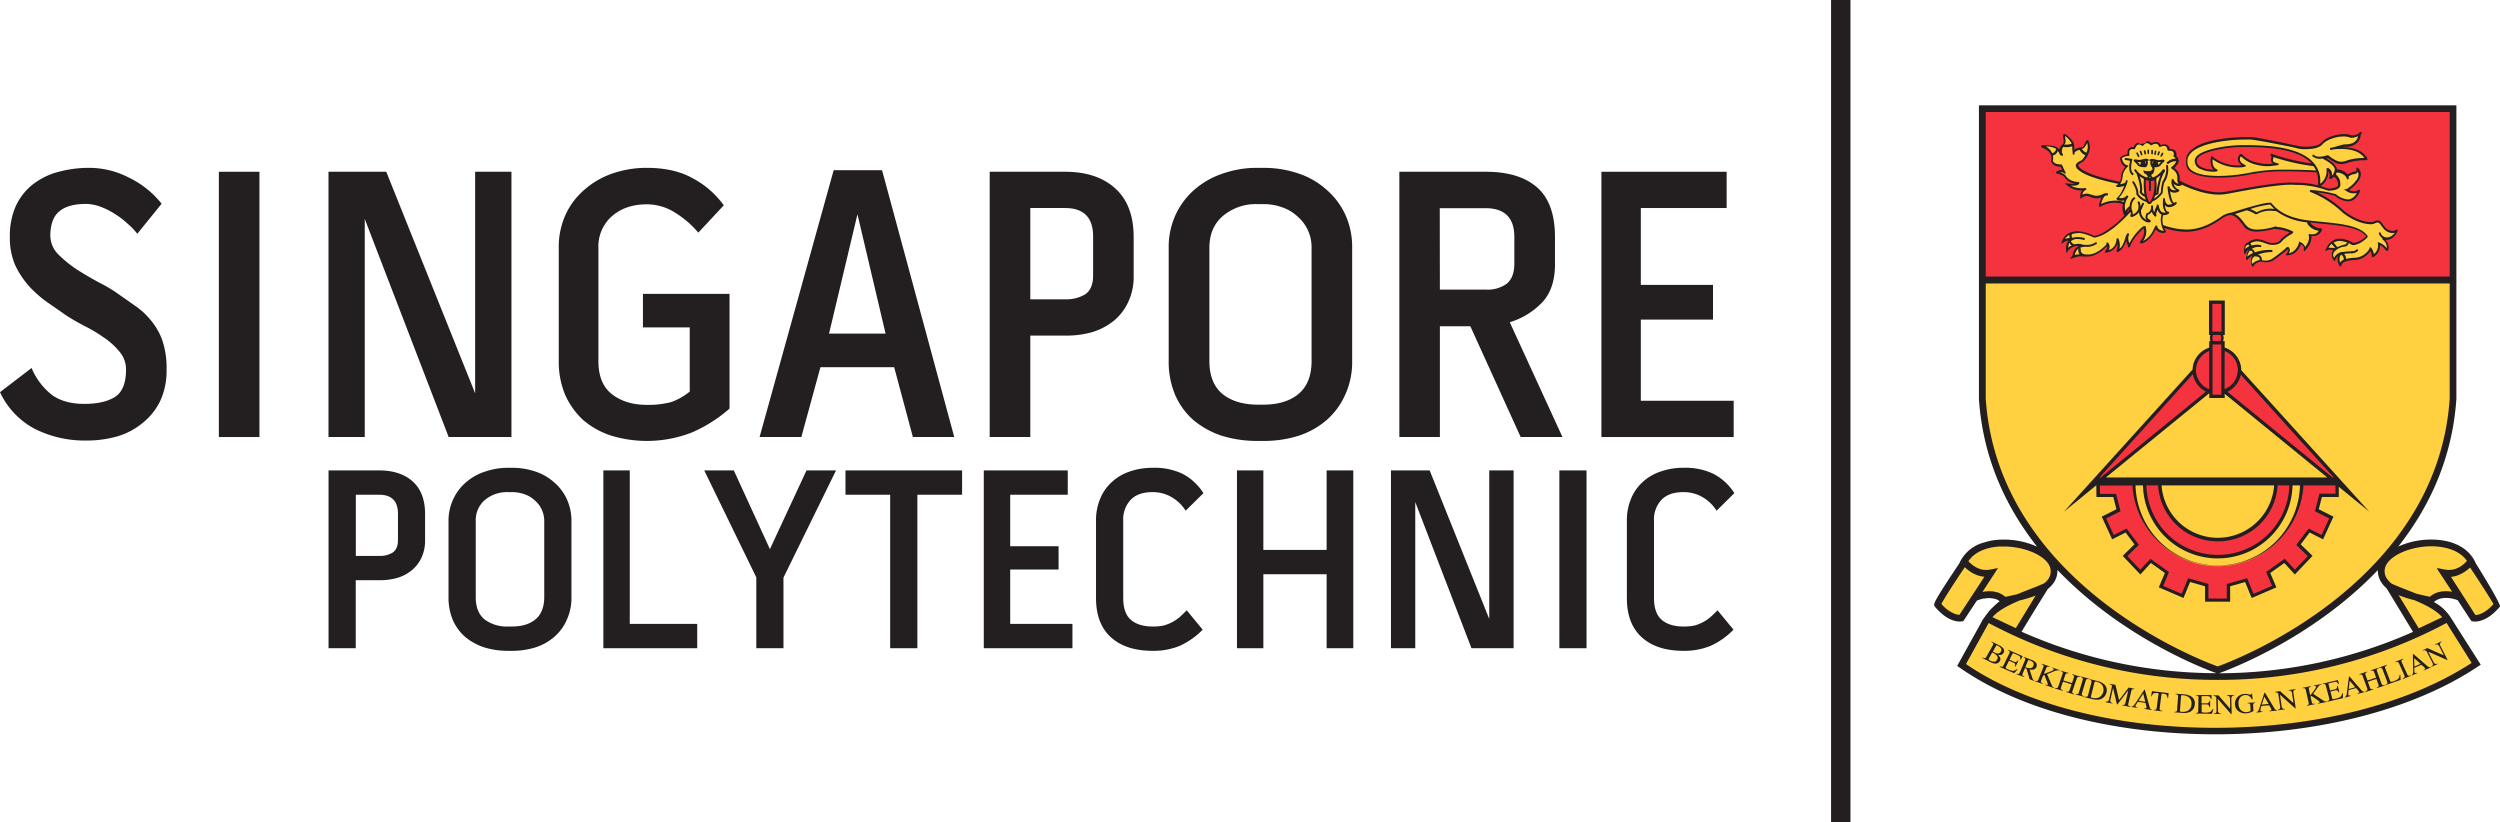 <svg xmlns="http://www.w3.org/2000/svg" width="870.42" height="286.35" viewBox="0 0 870.42 286.35">
  <title>Asset 1</title>
  <g id="Layer_2" data-name="Layer 2">
    <g id="Layer_1-2" data-name="Layer 1">
      <path d="M690.2,97.43H854.08v41.41c-4.64,68.51-81.94,94.45-81.94,94.45s-77.31-25.94-81.94-94.45V97.43Z" fill="#ffd040"/>
      <path d="M856.4,208l4.78,7.26s3.64.82,8.28-4.69c.33-.44-8.52-14-8.52-14-6.07-14.46-38.77-5.83-30.59,5.91.46.63,11.66,17.92,11.66,17.92a169.59,169.59,0,0,1-139.83,0s11.18-17.21,11.68-17.9c8.18-11.74-24.52-20.37-30.6-5.91-2.22,3.36-9,13.51-8.66,13.89,4.63,5.5,8.27,4.69,8.27,4.69l4.65-7.06c3.29-1.39,7.76-1.9,10.35.92,1.16-.27-3.24,3.32-5.79,6.37l-.15-.08-9,16.22c43.37,30.47,132.2,31,179.17-.41l-9.9-15.81c-.35.19-7.25-6.6-5.89-6.29C848.83,206.32,853.14,206.7,856.4,208Z" fill="#ffd040"/>
      <g>
        <polygon points="690.2 37.85 690.2 97.56 854.08 97.56 854.08 37.85 690.2 37.85 690.2 37.85" fill="#f5333f"/>
        <path d="M742.93,168.43a29.25,29.25,0,0,0,58.49,0h12.29v4H808l-1.34,5.17,5,2.54L808.55,187,804,184.7l-3.71,4.93,4.06,3.94L799,199.19l-3.59-3.88-5.69,4.05,2.1,4.93-7.53,3.23L782,202l-6.14,1.75V209h-7.57v-5.2L762.18,202l-2.26,5.5-7.53-3.23,2.08-4.93-5.67-4.05-3.59,3.88-5.32-5.62,4.05-3.94-3.7-4.93L735.66,187l-3.13-6.83,5-2.54-1.32-5.17H730.5l-.06-4Z" fill="#f5333f"/>
        <path d="M792.43,168.43h5.23a25.48,25.48,0,0,1-51,0h5.23a20.27,20.27,0,0,0,40.5,0Z" fill="#f5333f"/>
        <path d="M819.3,172.85l-39.55-43.73c0,.07,0,.13,0,.19a2.85,2.85,0,0,0,0-.42,7.79,7.79,0,0,0-5.78-7.47v-2.08h-.72a3,3,0,0,0,.07-3.29h.7V105.21h-4.34v10.84h.65a2.81,2.81,0,0,0-.48,1.58,2.74,2.74,0,0,0,.56,1.71h-.67v2.08a7.8,7.8,0,0,0-5.8,7.47l-39.77,44,44.94-36.67c-.35-.13.06,0,.63.2V138H774l-.06-1.85C774.46,136,819.3,172.85,819.3,172.85Z" fill="#f5333f"/>
      </g>
      <path d="M132,163.78q7.37,0,11.66,3.82T148,178.81v9.28a14.14,14.14,0,0,1-1.26,6.1,12.56,12.56,0,0,1-3.39,4.37,14.51,14.51,0,0,1-5,2.64,22.15,22.15,0,0,1-6.2.81h-8.29v23.68h-9.47V163.78Zm6.56,15.12c0-4.44-2.2-6.65-6.56-6.65h-8.11v21.31H132a8.61,8.61,0,0,0,4.74-1.19c1.21-.84,1.82-2.31,1.82-4.37Z" fill="#231f20" fill-rule="evenodd"/>
      <path d="M178.2,162.87a24.92,24.92,0,0,1,8.1,1.27,18.52,18.52,0,0,1,6.56,3.73,17,17,0,0,1,4.45,5.84,18,18,0,0,1,1.65,7.83v26.4a18.18,18.18,0,0,1-1.65,7.92,16.7,16.7,0,0,1-4.36,5.91,18.91,18.91,0,0,1-6.56,3.64,27,27,0,0,1-8.19,1.19H177a28,28,0,0,1-8.36-1.19,20,20,0,0,1-6.66-3.64,16.6,16.6,0,0,1-4.28-5.82,19.87,19.87,0,0,1-1.54-8v-26.4a17.71,17.71,0,0,1,1.64-7.74,17.27,17.27,0,0,1,4.37-5.83,19.08,19.08,0,0,1,6.55-3.73,24.15,24.15,0,0,1,8.19-1.37Zm11.29,18.67a9.46,9.46,0,0,0-3.36-7.38,10,10,0,0,0-3.57-2.1,13,13,0,0,0-4.36-.72h-1.28a12,12,0,0,0-8.1,2.74,9.28,9.28,0,0,0-3.18,7.46v26.4c0,3.46,1,6,3.09,7.74a13,13,0,0,0,8.28,2.45h1.19c3.47,0,6.19-.81,8.19-2.45s3.1-4.28,3.1-7.74Z" fill="#231f20" fill-rule="evenodd"/>
      <polygon points="219.26 163.78 219.26 217.22 242.75 217.22 242.75 225.69 210.07 225.69 210.07 163.78 219.26 163.78" fill="#231f20" fill-rule="evenodd"/>
      <polygon points="263.32 201.02 245.19 163.78 255.49 163.78 268.06 191.19 280.8 163.78 291.08 163.78 272.78 201.1 272.78 225.69 263.32 225.69 263.32 201.02" fill="#231f20" fill-rule="evenodd"/>
      <polygon points="294.37 172.25 294.37 163.78 334.97 163.78 334.97 172.25 319.4 172.25 319.4 225.69 309.93 225.69 309.93 172.25 294.37 172.25" fill="#231f20" fill-rule="evenodd"/>
      <polygon points="351.72 198.29 351.72 217.22 373.39 217.22 373.39 225.69 342.52 225.69 342.52 163.78 371.76 163.78 371.76 172.25 351.72 172.25 351.72 190.18 368.56 190.18 368.56 198.29 351.72 198.29" fill="#231f20" fill-rule="evenodd"/>
      <path d="M401.35,171.34q-5.19,0-7.74,2.74a10,10,0,0,0-2.54,7.27v26.86c0,3.47.87,6,2.63,7.56s4.37,2.36,7.65,2.36a18.18,18.18,0,0,0,3.83-.35,14.8,14.8,0,0,0,3-1.2,15.41,15.41,0,0,0,2.55-1.72c.78-.73,1.6-1.53,2.46-2.36l5.55,6.73a26.65,26.65,0,0,1-8,5.64,24,24,0,0,1-9.38,1.73q-9.37,0-14.57-4.72t-5.19-13.67V181.35a19.22,19.22,0,0,1,1.46-7.74,15.82,15.82,0,0,1,4.09-5.82,16.82,16.82,0,0,1,6.28-3.65,23.85,23.85,0,0,1,7.93-1.27,22.69,22.69,0,0,1,10.38,2.1A19.15,19.15,0,0,1,419,171.7l-6.19,6.11a14.09,14.09,0,0,0-4.47-4.46A12.89,12.89,0,0,0,401.35,171.34Z" fill="#231f20" fill-rule="evenodd"/>
      <polygon points="461.89 163.78 471.17 163.78 471.17 225.69 461.89 225.69 461.89 199.93 439.86 199.93 439.86 225.69 430.67 225.69 430.67 163.78 439.86 163.78 439.86 191.46 461.89 191.46 461.89 163.78" fill="#231f20" fill-rule="evenodd"/>
      <polygon points="518.51 163.78 526.99 163.78 526.99 225.69 512.32 225.69 492.75 174.8 492.75 225.69 484.29 225.69 484.29 163.78 497.76 163.78 518.51 215.5 518.51 163.78" fill="#231f20" fill-rule="evenodd"/>
      <rect x="542.92" y="163.78" width="9.46" height="61.91" fill="#231f20"/>
      <path d="M586.16,171.34q-5.17,0-7.74,2.74a10,10,0,0,0-2.55,7.27v26.86c0,3.47.88,6,2.65,7.56s4.37,2.36,7.64,2.36a18.12,18.12,0,0,0,3.83-.35,14.57,14.57,0,0,0,3-1.2,14.17,14.17,0,0,0,2.54-1.72c.8-.73,1.61-1.53,2.47-2.36l5.55,6.73a26.08,26.08,0,0,1-8,5.64,23.94,23.94,0,0,1-9.37,1.73q-9.37,0-14.57-4.72t-5.18-13.67V181.35a19.22,19.22,0,0,1,1.46-7.74,15.91,15.91,0,0,1,4.08-5.82,16.86,16.86,0,0,1,6.29-3.65,23.83,23.83,0,0,1,7.92-1.27,22.66,22.66,0,0,1,10.38,2.1,19.1,19.1,0,0,1,7.29,6.73l-6.19,6.11a14.15,14.15,0,0,0-4.46-4.46A13,13,0,0,0,586.16,171.34Z" fill="#231f20" fill-rule="evenodd"/>
      <path d="M40.35,101.77c2.17,1.53,4.29,3,6.37,4.48a25.8,25.8,0,0,1,5.71,5.16,22.9,22.9,0,0,1,4.08,7.06A30.53,30.53,0,0,1,58,128.8a25,25,0,0,1-2.18,10.73,22.23,22.23,0,0,1-6,7.6A25,25,0,0,1,41,151.89a38.65,38.65,0,0,1-11,1.49,38.81,38.81,0,0,1-17.65-3.94A27.57,27.57,0,0,1,0,136.54l11-8.42a23.2,23.2,0,0,0,7.07,9.37c2.89,2.08,6.66,3.13,11.27,3.13s8.19-.82,10.74-2.45,3.8-4.89,3.8-9.51a9.38,9.38,0,0,0-2.31-6.25,24.47,24.47,0,0,0-5.57-5,48.73,48.73,0,0,0-6.92-4.08c-2.36-1.27-4.45-2.48-6.27-3.67-1.89-1.36-4-2.8-6.24-4.34a42.43,42.43,0,0,1-6.24-5.44,30.72,30.72,0,0,1-5-7.46,23.92,23.92,0,0,1-1.9-9.92,25.55,25.55,0,0,1,2-10.59,20.53,20.53,0,0,1,5.71-7.48A24.61,24.61,0,0,1,20,59.93a40.78,40.78,0,0,1,11.41-1.49,30,30,0,0,1,13.45,3.39,32.5,32.5,0,0,1,11.41,9.1L47.81,81.39a24.71,24.71,0,0,0-3.4-3.53,27.42,27.42,0,0,0-4.47-3.4A24.81,24.81,0,0,0,35.05,72a14.73,14.73,0,0,0-5.16-1q-6.13,0-9.24,2.58t-3.13,8.56a9.41,9.41,0,0,0,2.72,6.38,42.77,42.77,0,0,0,6.51,5.3q3.83,2.44,7.62,4.48A52.08,52.08,0,0,1,40.35,101.77Z" fill="#231f20" fill-rule="evenodd"/>
      <rect x="76.2" y="59.8" width="14.13" height="92.36" fill="#231f20"/>
      <polygon points="165.43 59.8 178.07 59.8 178.07 152.16 156.21 152.16 127 76.24 127 152.16 114.37 152.16 114.37 59.8 134.48 59.8 165.43 136.94 165.43 59.8" fill="#231f20" fill-rule="evenodd"/>
      <path d="M223.85,102.31H254v39.94a49.43,49.43,0,0,1-13,8.28,43,43,0,0,1-28.39,1.09,28.7,28.7,0,0,1-9.64-5.44,26.86,26.86,0,0,1-6.25-8.83,29.76,29.76,0,0,1-2.18-11.67V86.28a27.12,27.12,0,0,1,2.44-11.68,25.43,25.43,0,0,1,6.67-8.69,28.93,28.93,0,0,1,9.77-5.57,36.35,36.35,0,0,1,11.83-1.9q9.36,0,15.75,3.53a31.61,31.61,0,0,1,11,9.51L243.13,81a33.42,33.42,0,0,0-8.15-7,18.22,18.22,0,0,0-9.77-2.86c-5,0-9.06,1.4-12.24,4.21a14,14,0,0,0-4.62,11v39.4q0,7.88,4.77,11.54c3.16,2.44,7.2,3.67,12.09,3.67a31.4,31.4,0,0,0,8.42-.95,21.52,21.52,0,0,0,6.51-3.68V114H223.85Z" fill="#231f20" fill-rule="evenodd"/>
      <path d="M307.1,59.25l25.14,92.91h-14.4l-6.52-24.31H285.65L279,152.16H264.46l25.8-92.91Zm1.23,56.91L298.54,74.6l-9.9,41.56Z" fill="#231f20" fill-rule="evenodd"/>
      <path d="M370.81,59.8q11,0,17.39,5.7t6.51,16.71V96.06a20.51,20.51,0,0,1-1.91,9.1,18.33,18.33,0,0,1-5,6.52,22,22,0,0,1-7.47,3.94,32.94,32.94,0,0,1-9.24,1.23H358.72v35.31H344.58V59.8Zm9.78,22.54q0-9.91-9.78-9.91H358.72v31.78h12.09a12.76,12.76,0,0,0,7.05-1.76c1.82-1.27,2.73-3.45,2.73-6.52Z" fill="#231f20" fill-rule="evenodd"/>
      <path d="M439.81,58.44a37.08,37.08,0,0,1,12.08,1.9,27.31,27.31,0,0,1,9.79,5.57,25.62,25.62,0,0,1,6.65,8.69,27,27,0,0,1,2.45,11.68v39.4a27.28,27.28,0,0,1-2.45,11.81,25.37,25.37,0,0,1-6.52,8.83,28.56,28.56,0,0,1-9.78,5.43,40.23,40.23,0,0,1-12.22,1.77H438a42,42,0,0,1-12.5-1.77,30.07,30.07,0,0,1-9.91-5.43,24.53,24.53,0,0,1-6.38-8.69,29.49,29.49,0,0,1-2.31-11.95V86.28a26.76,26.76,0,0,1,2.43-11.54A26.26,26.26,0,0,1,415.9,66a29,29,0,0,1,9.78-5.56,36,36,0,0,1,12.22-2Zm16.84,27.84a14.09,14.09,0,0,0-5-11,14.68,14.68,0,0,0-5.3-3.12,18.81,18.81,0,0,0-6.51-1.09H437.9a17.86,17.86,0,0,0-12.08,4.08q-4.76,4.06-4.75,11.13v39.4q0,7.73,4.61,11.54,4.6,3.66,12.36,3.67h1.77q7.72,0,12.22-3.67c3.09-2.54,4.62-6.39,4.62-11.54Z" fill="#231f20" fill-rule="evenodd"/>
      <path d="M541.4,92q0,8.28-4.2,13a26,26,0,0,1-11.55,7.19L544,152.16H529.45l-17.53-38.57h-10.6v38.57H487.21V59.8h30.15q11.55,0,17.79,5.43t6.25,17.38Zm-40.08,8.83h16a11.34,11.34,0,0,0,7.2-2q2.72-2.18,2.72-6.93V82.48q0-10-10.06-10h-15.9Z" fill="#231f20" fill-rule="evenodd"/>
      <polygon points="571.28 111.27 571.28 139.53 603.61 139.53 603.61 152.16 557.56 152.16 557.56 59.8 601.16 59.8 601.16 72.43 571.28 72.43 571.28 99.19 596.41 99.19 596.41 111.27 571.28 111.27" fill="#231f20" fill-rule="evenodd"/>
      <rect x="637.52" width="6.75" height="286.35" fill="#231f20"/>
      <g>
        <path d="M694.32,230.4a1.24,1.24,0,0,0,1-.75,1.09,1.09,0,0,0,0-1.27,3.68,3.68,0,0,0-1.26-1l-.27-.14s-.09,0-.17-.08l-1.2,2.16a.35.35,0,0,0,0,.36,2,2,0,0,0,.6.37,2.68,2.68,0,0,0,1.31.33Zm-4-1.46a1.6,1.6,0,0,0,.81.2c.16,0,.34-.22.51-.54l2.16-3.86c.18-.32.24-.56.18-.7s-.26-.32-.62-.52l.08-.16,2.55,1.28a4.25,4.25,0,0,1,1.57,1.21,1.49,1.49,0,0,1-1,2.2,2.84,2.84,0,0,1-1-.09,2.83,2.83,0,0,1,.81,1,1.23,1.23,0,0,1-.08,1.17,1.71,1.71,0,0,1-1.77.91,4.11,4.11,0,0,1-1.39-.46l-3-1.51.08-.15Zm5.21-1.42a1.08,1.08,0,0,0,1.08-.61,1.11,1.11,0,0,0-.08-1.39,3.28,3.28,0,0,0-1-.72,1.16,1.16,0,0,0-.38-.13s-.12.08-.2.22l-1.1,2,.88.43a2.07,2.07,0,0,0,.84.24Z" fill="#231f20" fill-rule="evenodd"/>
        <path d="M696.38,232a1.52,1.52,0,0,0,.76.12c.14,0,.3-.23.46-.56l1.95-4a.93.93,0,0,0,.14-.68c-.05-.15-.24-.3-.58-.5l.08-.15,5,2.21-.6,1.28-.22-.1a1.34,1.34,0,0,0,0-.92,2.17,2.17,0,0,0-1-.65l-1.28-.56c-.13-.06-.23-.08-.3,0s-.09.1-.15.2l-1,2,1.43.63a1.23,1.23,0,0,0,.85.17,1.68,1.68,0,0,0,.61-.57l.22.1-1,2.06-.23-.09a1.4,1.4,0,0,0,.07-.8c0-.17-.28-.33-.67-.51l-1.45-.64-1.09,2.2c-.08.18-.08.31,0,.39a5.12,5.12,0,0,0,1,.52,4.09,4.09,0,0,0,1.51.43,2.18,2.18,0,0,0,1.28-.6l.26.11-1.16,1.31-5.06-2.24.07-.16Z" fill="#231f20"/>
        <path d="M706.7,232.66a1.27,1.27,0,0,0,1.24-.83,1.14,1.14,0,0,0-.22-1.35,2.91,2.91,0,0,0-.91-.53,1.46,1.46,0,0,0-.52-.13c-.07,0-.15.09-.21.22l-.94,2.25a5.12,5.12,0,0,0,1.56.37Zm-4.62,1.9a1.2,1.2,0,0,0,.77.06,1.44,1.44,0,0,0,.46-.67L705,230a1,1,0,0,0,.11-.7,1.29,1.29,0,0,0-.58-.44l.07-.16,2.65,1a4.09,4.09,0,0,1,1.29.73,1.45,1.45,0,0,1,.46,1.79,1.39,1.39,0,0,1-.92.87,2.76,2.76,0,0,1-1.46,0l1,3.06a1.79,1.79,0,0,0,.24.46,1.08,1.08,0,0,0,.4.3l-.06.17-1.55-.6-1.08-3.67-.55-.19-.76,1.79c-.14.34-.18.58-.11.71a1.34,1.34,0,0,0,.63.45l-.08.16-2.66-1,.07-.16Z" fill="#231f20" fill-rule="evenodd"/>
        <path d="M708.53,237a1.26,1.26,0,0,0,.82.08,1.58,1.58,0,0,0,.43-.69l1.6-4a1,1,0,0,0,.11-.69c-.06-.14-.29-.28-.64-.45l.07-.17,2.75,1-.07.17a1.49,1.49,0,0,0-.81-.09c-.14.06-.28.25-.42.59l-.75,1.88,1.94-.69c.92-.38,1.43-.64,1.49-.82a.23.23,0,0,0-.08-.29,1.27,1.27,0,0,0-.46-.25l.07-.17,2.53.92-.06.16a1.82,1.82,0,0,0-.79-.09,3.63,3.63,0,0,0-1,.28l-2.54,1.05,1.34,3.13a9.52,9.52,0,0,0,.51,1.11,1.65,1.65,0,0,0,.59.45l-.06.15-3-1.07.07-.17a2.89,2.89,0,0,0,.56.14c.12,0,.19,0,.22-.14a.36.36,0,0,0,0-.26,1.68,1.68,0,0,0-.14-.47l-1-2.58-.44.15-.66,1.65c-.15.36-.18.59-.1.71a1.47,1.47,0,0,0,.63.45l-.07.16-2.72-1,.06-.17Z" fill="#231f20"/>
        <path d="M715.5,239.51a1.29,1.29,0,0,0,.79,0c.14-.06.27-.29.4-.7l1.39-4.05a1,1,0,0,0,.06-.71,1.37,1.37,0,0,0-.64-.39l0-.18,2.74.85-.06.16a1.29,1.29,0,0,0-.76,0,.94.94,0,0,0-.39.6l-.63,1.82,3,.92.62-1.82a1,1,0,0,0,.06-.71,1.31,1.31,0,0,0-.64-.4l.06-.17,2.72.84-.06.17a1.33,1.33,0,0,0-.76,0c-.14.07-.26.27-.38.61l-1.42,4.16a.91.91,0,0,0-.07.7,1.3,1.3,0,0,0,.64.41l-.06.17-2.73-.85.07-.17a1.27,1.27,0,0,0,.78,0c.12-.06.26-.3.4-.7l.63-1.82-3-.92-.66,1.93c-.11.34-.13.57,0,.7s.28.26.63.41l-.06.16-2.73-.84.06-.17Z" fill="#231f20"/>
        <path d="M722.62,241.62a1.77,1.77,0,0,0,.83,0q.22-.09.39-.63l1.27-4.2a.88.88,0,0,0,0-.72,1.37,1.37,0,0,0-.74-.4l.07-.18,2.93.81,0,.18a1.58,1.58,0,0,0-.85,0c-.15.07-.27.26-.37.62l-1.27,4.2c-.12.37-.13.61,0,.73a1.65,1.65,0,0,0,.73.39l0,.18-2.95-.81,0-.18Z" fill="#231f20"/>
        <path d="M728,242.77a1,1,0,0,0,.49.19,3.78,3.78,0,0,0,2,0,3.06,3.06,0,0,0,1.41-4.48,3.58,3.58,0,0,0-2-1.16,1.44,1.44,0,0,0-.48,0c-.09,0-.16.12-.2.27L728,242.43a.44.44,0,0,0,0,.34Zm-2.09-.22a1.58,1.58,0,0,0,.77,0c.14-.06.25-.27.35-.63l1.11-4.24c.09-.34.1-.58,0-.7a1.24,1.24,0,0,0-.67-.37l0-.17,2.71.63a5.85,5.85,0,0,1,2.19,1,2.76,2.76,0,0,1,1,3.14,3,3,0,0,1-.67,1.29,3.12,3.12,0,0,1-2.12,1.09,5.8,5.8,0,0,1-2-.17l-2.78-.66,0-.17Z" fill="#231f20" fill-rule="evenodd"/>
        <path d="M733.12,244.24a1.25,1.25,0,0,0,.85-.11,1.68,1.68,0,0,0,.4-.93l.87-3.91a1,1,0,0,0,0-.71,1.44,1.44,0,0,0-.76-.34l.06-.18,2,.39,1.25,5.33,3.33-4.4,2,.42,0,.17a1.3,1.3,0,0,0-.77.05,1.06,1.06,0,0,0-.32.63l-1,4.28a1,1,0,0,0,0,.71,1.44,1.44,0,0,0,.69.33l0,.18-2.83-.57,0-.18a1.32,1.32,0,0,0,.81-.05,1.34,1.34,0,0,0,.32-.74l1-4.32-3.82,5-.13,0-1.38-5.75-.84,3.83a1.51,1.51,0,0,0,0,1.08,1.28,1.28,0,0,0,.65.35l0,.16-2.37-.47,0-.17Z" fill="#231f20"/>
        <path d="M746.93,244.35l-.74-2.86-1.6,2.5,2.34.36Zm-4.82,1.82,0-.18a.8.8,0,0,0,.63-.19,7.07,7.07,0,0,0,.9-1.2l2.92-4.45.21,0,1.62,5.89a2.76,2.76,0,0,0,.28.74,1.2,1.2,0,0,0,.5.26l0,.17-2.61-.39,0-.17a2.59,2.59,0,0,0,.58,0c.1,0,.15-.11.18-.25a.86.86,0,0,0,0-.27,3.77,3.77,0,0,0-.07-.4l-.27-1-2.67-.39-.67,1.08a2.22,2.22,0,0,0-.14.32.36.36,0,0,0,.16.38,1.51,1.51,0,0,0,.47.15l0,.18-2-.3Z" fill="#231f20" fill-rule="evenodd"/>
        <path d="M749.24,240.65l5.79.66-.15,1.68-.26,0a1.77,1.77,0,0,0-.32-1.07,1.82,1.82,0,0,0-1.14-.37l-.57-.07-.66,5c0,.39,0,.63.11.73a1.74,1.74,0,0,0,.79.28l0,.17-3-.35,0-.17a1.43,1.43,0,0,0,.84-.12c.12-.08.2-.35.26-.77l.63-4.88-.57-.06a2.15,2.15,0,0,0-1.19.1,1.73,1.73,0,0,0-.6,1l-.25,0,.28-1.64Z" fill="#231f20"/>
        <path d="M759.14,247.71a1,1,0,0,0,.5.13,4,4,0,0,0,2-.33A2.58,2.58,0,0,0,763,245.2a2.66,2.66,0,0,0-.83-2.34,3.59,3.59,0,0,0-2.18-.8,1,1,0,0,0-.48.05c-.09,0-.14.14-.15.31l-.37,5c0,.17,0,.28.11.32Zm-2.1.13a1.5,1.5,0,0,0,.75-.13c.12-.08.2-.32.21-.69l.33-4.36a1.08,1.08,0,0,0-.11-.71,1.45,1.45,0,0,0-.72-.23v-.18l2.77.18a6,6,0,0,1,2.34.6,2.81,2.81,0,0,1,1.54,2.94,3.11,3.11,0,0,1-.41,1.38,2.88,2.88,0,0,1-1,1.05,3.2,3.2,0,0,1-.87.38,6,6,0,0,1-2,.14L757,248v-.19Z" fill="#231f20" fill-rule="evenodd"/>
        <path d="M764.43,248.28a1.49,1.49,0,0,0,.75-.18,1,1,0,0,0,.18-.69l.08-4.36c0-.36,0-.59-.16-.7a1.22,1.22,0,0,0-.74-.21V242L770,242v1.42h-.27a1.37,1.37,0,0,0-.37-.85,2.21,2.21,0,0,0-1.17-.21l-1.4,0a.47.47,0,0,0-.29.07.49.49,0,0,0,0,.25l0,2.19,1.6,0a1.29,1.29,0,0,0,.84-.18,1.48,1.48,0,0,0,.31-.75h.24l0,2.27h-.24a1.59,1.59,0,0,0-.29-.76,1.27,1.27,0,0,0-.83-.2l-1.59,0,0,2.43c0,.19.05.32.19.35a6.54,6.54,0,0,0,1.16.07,4.18,4.18,0,0,0,1.55-.19,2,2,0,0,0,.91-1.05h.29l-.5,1.65-5.59-.08v-.19Z" fill="#231f20"/>
        <path d="M770.73,248.43a1.31,1.31,0,0,0,.83-.29,1.78,1.78,0,0,0,.16-1l-.08-4.34-.14-.15a1,1,0,0,0-.4-.29,1.14,1.14,0,0,0-.47-.08v-.18l1.77,0,4.06,4.67,0-3.28a1.61,1.61,0,0,0-.28-1.05,1.37,1.37,0,0,0-.74-.2V242l2.42,0v.17a1.19,1.19,0,0,0-.77.29,1.6,1.6,0,0,0-.2,1l.1,5.17h-.18l-4.67-5.32.08,3.83a1.48,1.48,0,0,0,.26,1.05,1.4,1.4,0,0,0,.73.21v.17l-2.43,0v-.18Z" fill="#231f20"/>
        <path d="M782.73,241.74c.4.08.62.13.68.13a.58.58,0,0,0,.3-.1.53.53,0,0,0,.15-.25h.23l.2,2-.25,0a4,4,0,0,0-.71-1,2.17,2.17,0,0,0-1.61-.53,2.45,2.45,0,0,0-1.72.8,3.19,3.19,0,0,0-.62,2.4,3,3,0,0,0,.86,2.09,2.54,2.54,0,0,0,1.91.66c.11,0,.27,0,.43-.05a2.91,2.91,0,0,0,.47-.13,1.29,1.29,0,0,0,.45-.22.33.33,0,0,0,.09-.25l-.09-1.58c0-.37-.1-.6-.22-.69a1.33,1.33,0,0,0-.74-.13v-.19l2.62-.13,0,.19a1,1,0,0,0-.51.14.78.78,0,0,0-.18.64l.12,1.94c0,.1-.29.28-.87.5a5.37,5.37,0,0,1-1.69.37,4,4,0,0,1-2.61-.71,3.08,3.08,0,0,1-1.28-2.42,3.37,3.37,0,0,1,.79-2.4,3.45,3.45,0,0,1,2.61-1.21,4.32,4.32,0,0,1,1.18.1Z" fill="#231f20"/>
        <path d="M789.85,245.08l-1.48-2.56-.88,2.8,2.36-.24Zm-4.17,3v-.18a.89.89,0,0,0,.57-.36,8.6,8.6,0,0,0,.53-1.38l1.62-5,.19,0,3.17,5.29a3,3,0,0,0,.49.65.92.92,0,0,0,.53.12l0,.18-2.61.26v-.17a2.48,2.48,0,0,0,.57-.16c.08,0,.11-.13.1-.28s0-.12-.08-.25a2.53,2.53,0,0,0-.19-.36l-.53-.9-2.69.26c-.2.67-.31,1.08-.35,1.24a.85.85,0,0,0,0,.34.36.36,0,0,0,.24.32,2,2,0,0,0,.5,0l0,.18-2.05.21Z" fill="#231f20" fill-rule="evenodd"/>
        <path d="M793.06,247.12a1.25,1.25,0,0,0,.78-.38,1.79,1.79,0,0,0,0-1l-.64-4.29-.16-.14a1.06,1.06,0,0,0-.44-.25,1.45,1.45,0,0,0-.48,0l0-.19,1.75-.23,4.64,4.17-.47-3.27a1.59,1.59,0,0,0-.41-1,1.32,1.32,0,0,0-.76-.11l0-.18,2.41-.32,0,.17a1.21,1.21,0,0,0-.74.39,1.62,1.62,0,0,0,0,1l.76,5.12-.18,0-5.31-4.74.55,3.81a1.65,1.65,0,0,0,.4,1,1.33,1.33,0,0,0,.75.12l0,.17-2.4.32,0-.17Z" fill="#231f20"/>
        <path d="M803.05,245.65a1.34,1.34,0,0,0,.71-.36,1.18,1.18,0,0,0,0-.8l-.93-4.17c-.07-.35-.18-.56-.32-.63a1.28,1.28,0,0,0-.79-.05l0-.17,2.87-.59.06.18a1.43,1.43,0,0,0-.74.34,1,1,0,0,0,0,.72l.44,2c.51-.63.93-1.16,1.25-1.6.56-.78.81-1.26.77-1.44a.25.25,0,0,0-.23-.22,1.69,1.69,0,0,0-.52,0l0-.18,2.65-.54,0,.16a2.07,2.07,0,0,0-.73.34,3.37,3.37,0,0,0-.63.75l-1.52,2.18,2.89,1.94a10.41,10.41,0,0,0,1.08.66,1.63,1.63,0,0,0,.74.08l0,.15L807,245l0-.17a2.7,2.7,0,0,0,.54-.18.2.2,0,0,0,.11-.22.53.53,0,0,0-.16-.23,3.41,3.41,0,0,0-.37-.32l-2.37-1.61-.29.34.39,1.74c.09.36.19.57.33.65a1.76,1.76,0,0,0,.78,0l0,.18-2.86.58,0-.18Z" fill="#231f20"/>
        <path d="M810.26,244.15a1.31,1.31,0,0,0,.67-.37c.09-.1.09-.35,0-.71l-1.12-4.24a1.08,1.08,0,0,0-.34-.62,1.48,1.48,0,0,0-.77,0l-.05-.18,5.33-1.25.39,1.35-.26.07a1.27,1.27,0,0,0-.59-.73,2.09,2.09,0,0,0-1.18.08l-1.37.32c-.13,0-.23.09-.25.14a.5.5,0,0,0,0,.26l.55,2.13,1.54-.36c.44-.11.68-.24.77-.39a1.4,1.4,0,0,0,.09-.79l.24-.07.59,2.21-.25.06a1.58,1.58,0,0,0-.47-.66,1.22,1.22,0,0,0-.86,0l-1.54.36.61,2.37c0,.19.15.28.27.29a7,7,0,0,0,1.15-.22,4.18,4.18,0,0,0,1.44-.56,2,2,0,0,0,.61-1.23l.27-.08,0,1.73-5.42,1.27,0-.16Z" fill="#231f20"/>
        <path d="M820,239.26,818.1,237l-.35,2.91,2.27-.62Zm-3.55,3.6-.05-.18a.82.82,0,0,0,.49-.43,8.43,8.43,0,0,0,.27-1.45l.67-5.21.2-.05,4.08,4.69a3,3,0,0,0,.61.55,1.09,1.09,0,0,0,.54,0l.05.16-2.52.69,0-.17a2.85,2.85,0,0,0,.53-.24.28.28,0,0,0,.05-.3l-.12-.23a2.39,2.39,0,0,0-.25-.33l-.69-.8-2.6.71c-.07.7-.11,1.11-.12,1.27a.88.88,0,0,0,0,.34.36.36,0,0,0,.29.28,1.67,1.67,0,0,0,.49,0l.07.17-2,.54Z" fill="#231f20" fill-rule="evenodd"/>
        <path d="M823.59,240.69a1.42,1.42,0,0,0,.64-.43,1.23,1.23,0,0,0-.13-.79l-1.46-4a1,1,0,0,0-.38-.59,1.39,1.39,0,0,0-.77,0l-.06-.17,2.71-.89.06.17a1.41,1.41,0,0,0-.63.41,1,1,0,0,0,.07.72l.65,1.8,3-1-.66-1.81a1.11,1.11,0,0,0-.39-.6,1.29,1.29,0,0,0-.76.05l-.08-.18,2.72-.88.07.18a1.22,1.22,0,0,0-.64.41,1,1,0,0,0,.08.7l1.5,4.13q.18.51.39.6a1.39,1.39,0,0,0,.77,0l0,.17-2.71.88-.05-.16c.37-.16.58-.31.63-.44s0-.39-.12-.79l-.64-1.81-3,1,.69,1.92a1.14,1.14,0,0,0,.39.6,1.39,1.39,0,0,0,.77,0l.08.16-2.73.88,0-.16Z" fill="#231f20"/>
        <path d="M830.59,238.38a1.84,1.84,0,0,0,.62-.42c.08-.12,0-.36-.09-.71l-1.57-4.11a1,1,0,0,0-.41-.59,1.17,1.17,0,0,0-.76.06l-.08-.18,2.76-1,.06.17a1.38,1.38,0,0,0-.65.42.81.81,0,0,0,0,.66l1.71,4.44a.56.56,0,0,0,.14.23.35.35,0,0,0,.28,0l.24,0c.08,0,.23-.08.45-.16a5.25,5.25,0,0,0,1.68-.81,2.16,2.16,0,0,0,.48-1.35l.26-.08.12,1.76-5.22,1.81-.06-.16Z" fill="#231f20"/>
        <path d="M836.53,236.24a1.7,1.7,0,0,0,.68-.47c.08-.14,0-.38-.12-.72l-1.79-4c-.15-.33-.31-.52-.47-.57a1.58,1.58,0,0,0-.82.13l-.08-.17,2.81-1.13.09.17a1.43,1.43,0,0,0-.69.47,1,1,0,0,0,.12.72l1.8,4c.15.36.31.56.47.59a1.67,1.67,0,0,0,.82-.15l.07.17-2.82,1.14-.07-.16Z" fill="#231f20"/>
        <path d="M842.78,231.14l-2.25-2,.08,2.93,2.17-.93Zm-3,4-.08-.15a.78.78,0,0,0,.41-.5,6.79,6.79,0,0,0,.07-1.47l-.1-5.24.2-.08,4.71,4.1a3,3,0,0,0,.68.46,1,1,0,0,0,.56,0l.06.17-2.39,1-.08-.16a1.87,1.87,0,0,0,.49-.31c.07-.06.07-.16,0-.3a1.27,1.27,0,0,0-.16-.21,2.69,2.69,0,0,0-.29-.3l-.79-.7-2.47,1.05c0,.69,0,1.12,0,1.26a1.3,1.3,0,0,0,.08.34.36.36,0,0,0,.34.24,2.13,2.13,0,0,0,.49-.11l.08.16-1.87.78Z" fill="#231f20" fill-rule="evenodd"/>
        <path d="M846.45,232.09c.38-.22.58-.42.63-.6a1.86,1.86,0,0,0-.31-1l-2-3.89-.2-.07a.85.85,0,0,0-.49-.13,1.56,1.56,0,0,0-.46.13l-.09-.16,1.6-.74,5.75,2.59-1.51-3c-.25-.48-.49-.76-.72-.83a1.22,1.22,0,0,0-.75.12l-.09-.17,2.19-1,.08.17c-.33.19-.53.38-.58.57a1.62,1.62,0,0,0,.28,1l2.37,4.65-.14.07-6.59-2.92,1.76,3.43c.25.48.48.76.7.84a1.26,1.26,0,0,0,.75-.11l.09.16-2.2,1-.08-.16Z" fill="#231f20"/>
      </g>
      <path d="M862,196.16c-2.22-5.27-7.87-8.3-15.51-8.3A27.68,27.68,0,0,0,835,190.29c10.68-13.56,18.83-30.56,20.24-51.45V36.68H689V138.92c1.41,20.87,9.57,37.85,20.25,51.4A28.29,28.29,0,0,0,694.93,188a20.71,20.71,0,0,0-4.19.89c-.23.07-.49.12-.72.21a13,13,0,0,0-7.86,7.06l-.57.85c-3.59,5.38-5.68,8.63-6.84,10.61-1.48,2.52-1.48,3-1.16,3.47a1.63,1.63,0,0,0,.11.17c3.77,4.47,7,5.14,8.64,5.14a3.39,3.39,0,0,0,.78-.07l.47-.1,4.68-7.11a13.61,13.61,0,0,1,2.34-.72,1.94,1.94,0,0,1,.24,0,9.43,9.43,0,0,1,2.16-.15c.17,0,.33.05.5.07a6.49,6.49,0,0,1,1.59.35,3.38,3.38,0,0,1,.51.24,3.83,3.83,0,0,1,.59.4l-.18.16a37.45,37.45,0,0,0-3.22,3c-.36.35-2.54,3.37-2.54,3.37l-.52,1-8.31,15,.86.6c21,14.76,53.44,23.22,89,23.22s69.05-8.6,91.48-23.61l.94-.63-10.66-16.75a15.56,15.56,0,0,0-5.63-5.05c1.76-1.69,5-1.87,8.26-.65l4.77,7.27.46.1a3.56,3.56,0,0,0,.8.07c1.61,0,4.87-.67,8.67-5.19C871,210.5,862,196.16,862,196.16Zm-32.62,7a8.24,8.24,0,0,0,1.52,1.61L840.14,220a167,167,0,0,1-67.57,14.41c1.57-.55,31.81-11.3,55.32-35.92A7.46,7.46,0,0,0,829.4,203.18ZM691.37,39H852.91V96.27H691.37Zm0,59.7H852.91v40.05c-4.36,64.49-75,91.2-80.77,93.28-5.79-2.08-76.41-28.78-80.77-93.21ZM771.7,234.38a167.83,167.83,0,0,1-67.86-14.44l3.68-6.05S713,205,713.05,205a8.61,8.61,0,0,0,1.77-1.8,7.45,7.45,0,0,0,1.51-4.76C739.84,223.06,770.13,233.83,771.7,234.38Zm-89.48-20.32a5.64,5.64,0,0,1-2-.5,12.24,12.24,0,0,1-4.3-3.3.6.6,0,0,1,.06-.11c.09-.17.21-.37.34-.6l.29-.48.2-.34c1-1.73,3-4.86,6.6-10.25l.68-1a12.77,12.77,0,0,0,2.4,1.86l.28.19.32.14a9.62,9.62,0,0,0,3.82,1.13Zm13.58-7.72a10,10,0,0,0-1-.24c-.17,0-.33-.1-.51-.13a10.66,10.66,0,0,0-1.63-.13,12.59,12.59,0,0,0-2.18.21c-.08,0-.16,0-.23,0l4.57-7,.83-1.28-2.72.53a6.8,6.8,0,0,1-1.6.12l-.4,0a7.65,7.65,0,0,1-1.1-.19l-.34-.09a10.08,10.08,0,0,1-1.1-.43l-.14-.06a10.66,10.66,0,0,1-2.74-2.06l0,0-.18-.2a2.12,2.12,0,0,0,.12-.2c.16-.23.36-.42.53-.62a10.58,10.58,0,0,1,.93-1c.21-.19.45-.35.68-.53a11,11,0,0,1,1-.67c.25-.15.5-.28.76-.41s.72-.34,1.08-.48l.78-.29c.37-.12.74-.23,1.11-.32l.75-.19c.38-.08.75-.14,1.11-.2l.66-.1c.39,0,.76-.08,1.11-.1l.46,0c.48,0,.92,0,1.29,0,6.93,0,13.86,2.87,15.77,6.54a4.6,4.6,0,0,1-.56,5.09,2.18,2.18,0,0,1-.25.28,3.92,3.92,0,0,1-.34.37c-.21.2-.43.39-.65.58l-.09,0c-1.43.67-3.18,1.35-5.05,2.07-1.35.53-2.74,1.08-4.11,1.66-1,.23-1.9.44-2.75.63l-1.43.31c-.18-.16-.39-.28-.58-.42s-.35-.27-.54-.38a6,6,0,0,0-.76-.37C696.17,206.52,696,206.42,695.8,206.34Zm7.39,2.71a40.31,40.31,0,0,0,5.55-1.69l-6.9,11.33-8.13-3.81C695.74,212.5,699.44,210.63,703.19,209.05Zm148.63,7.84,8.72,13.91c-22,14.37-54.48,22.6-89.24,22.6-34.61,0-66.17-8.08-86.81-22.2l7.9-14.28a169,169,0,0,0,79.76,19.8A168.18,168.18,0,0,0,851.82,216.89Zm-1.53-2-8.15,3.87-7-11.53a40.92,40.92,0,0,0,5.44,1.72C844.41,210.55,848.23,212.45,850.29,214.89ZM846,207.77l-1.43-.31c-1-.22-2.1-.46-3.25-.75-1.28-.53-2.58-1-3.84-1.53-1.74-.68-3.35-1.31-4.72-1.94a6.71,6.71,0,0,1-1.42-1.39,4.61,4.61,0,0,1-.57-5.11c1.91-3.67,8.84-6.54,15.77-6.54,2.81,0,9.18.54,12.37,5.08A9.86,9.86,0,0,1,857,197c-.1.08-.23.14-.34.22l-.52.31a7.18,7.18,0,0,1-4.86.77l-2.72-.52.09.14-.25-.05,5.36,8.15C850.59,205.51,847.83,206.1,846,207.77Zm15.87,6.37-8.52-13.29a9.34,9.34,0,0,0,2.5-.59l.2-.09a11.38,11.38,0,0,0,1.64-.81,10.11,10.11,0,0,0,.9-.61l.41-.3c.38-.31.71-.58,1-.86,3.18,4.77,7.15,10.88,8.15,12.75C865.17,213.63,862.83,214.11,861.84,214.14Z" fill="#231f20"/>
      <path d="M780.34,128.9h0a8.37,8.37,0,0,0-5.78-7.88v-2.25H774a3.48,3.48,0,0,0,.2-1.13,3.72,3.72,0,0,0-.15-1h.55v-12H769.1v12h.49a3.09,3.09,0,0,0-.17,1,3.28,3.28,0,0,0,.21,1.13h-.47v2.29a8.32,8.32,0,0,0-5.78,7.6l-44.82,49.53,11.3-9.22v0h0l.06,4.06h5.86l1.09,4.27-5.11,2.58,3.62,7.9,4.68-2.37,3.09,4.12-4.09,4,6.14,6.49,3.67-4,4.87,3.48-2.12,5,8.6,3.7,2.3-5.56,5.2,1.48v5.35h8.75v-5.35l5.21-1.48,2.28,5.56,8.61-3.7-2.14-5,4.89-3.48,3.66,4,6.17-6.49-4.12-4,3.11-4.12,4.68,2.37,3.61-7.9-5.12-2.58,1.11-4.27h5.87v-3.55l10.6,8.65Zm-50.48,38.56-.08,0,.08-.08Zm49.8-35.36a7.82,7.82,0,0,0,.45-1.42,1.72,1.72,0,0,0,.07-.21l32.34,35.76h-.41l-36.56-29.82.09-.06a9.16,9.16,0,0,0,1.4-.88l.31-.25a8.38,8.38,0,0,0,2.14-2.74Zm-5.1-9.88a7.21,7.21,0,0,1,4.61,6.67,53.34,53.34,0,0,1-.39,2.25,5.75,5.75,0,0,1-.43.86,6.89,6.89,0,0,1-.55,1,7.79,7.79,0,0,1-.62.66,7.32,7.32,0,0,1-.89.87,6.47,6.47,0,0,1-.77.45,6.67,6.67,0,0,1-1,.49Zm-1.17,15.19h-3.06V119.93h3.06Zm-3.12-31.61h3.17v9.66h-3.17Zm0,11.83a2.46,2.46,0,0,1,.25-1h2.6a2.41,2.41,0,0,1,.24,1,2.59,2.59,0,0,1-.29,1.13h-2.49A2.42,2.42,0,0,1,770.27,117.63Zm4.29,20.94V137.1l35.7,29.13H733.2l36-29.33v1.67Zm-2.38,49.91A20.78,20.78,0,0,0,793,169h4.08a24.9,24.9,0,0,1-49.78,0h4.08A20.77,20.77,0,0,0,772.18,188.48ZM752.59,169h39.18a19.64,19.64,0,0,1-39.18,0Zm19.59,25.41a26,26,0,0,0,26-25.41h2.6a28.64,28.64,0,0,1-57.26,0h2.59A26.06,26.06,0,0,0,772.18,194.42Zm-3-72.2v13.32a5.94,5.94,0,0,1-1.11-.61,5.73,5.73,0,0,1-.73-.41,6.83,6.83,0,0,1-1-1.06c-.15-.17-.34-.31-.47-.49a7.71,7.71,0,0,1-.76-1.52c-.06-.14-.15-.26-.2-.4a7,7,0,0,1-.34-2.16A7.19,7.19,0,0,1,769.16,122.22Zm-5.69,8.06A8.7,8.7,0,0,0,764,132c0,.13.11.25.16.37a9.64,9.64,0,0,0,.79,1.36l.11.16a9.52,9.52,0,0,0,1.19,1.27l.32.25a8.68,8.68,0,0,0,1.25.82,2.26,2.26,0,0,0,.2.13l-36.65,29.9h-.41Zm49.66,41.62h-5.6L806,178l4.95,2.5-2.64,5.77L803.81,184l-4.32,5.73,4,3.9L799,198.34l-3.51-3.8L789,199.15l2.06,4.83-6.46,2.77-2.23-5.43-7.07,2v5.07h-6.4v-5.07l-7.06-2-2.24,5.43L753.16,204l2-4.83-6.47-4.61-3.52,3.8-4.49-4.75,4-3.9L740.41,184l-4.47,2.27-2.64-5.77,5-2.5-1.56-6.06h-5.61l0-2.89h11.31A29.84,29.84,0,0,0,802,169h11.13Z" fill="#231f20"/>
      <g>
        <g>
          <path d="M781.26,88.21l0,.06A.16.16,0,0,0,781.26,88.21Z" fill="#fdbc47"/>
          <path d="M829.52,78.67c-1.17-2-2-1.64-2.92-1.17s-5.37.47-10.77-3.78a34.45,34.45,0,0,0-11.35-7.29,44.07,44.07,0,0,1,8.61,1.46c.87.59,5.64,4.66,8.27-1.46,0-.4-1.1,1.58-4.19-.28.11,0,6.7-4.08,3.61-7.4-.18-.29.45,1.17-1,1.46s-2.6.8-2.53,1.57c-.3-.64-1.33-2-4.06-2.1.07-.29.18-.58,0-.81-.28-1.75-4.06-3.67-4.06-3.67a2.77,2.77,0,0,0,1.34-.69c3.37,2.61,4.54,2.61,7,1.74,2.81-1,6.42-.7,6.42-.88-2.43-4.6-10-3.84-11.8-3.56,1.18-.23,2.88-.83,4.22-1.1,5.05.16,5.06-3.23,5.36-4.14-.85,1-2.93,1.12-3,1.12-2.75-1.28-8.33.12-10.2,2.33s-8,1.57-8.62,1.28-15.72-3.2-16.3-3c-7.57-.29-22.13,1.28-22.25,7.86-.41,8.16,21,4.66,21.56,4.37,8.43-2,24-.88,24-.88a10.44,10.44,0,0,1,.52,4.95c-.17.29,3.38-1.34,2.92-5.53.11-.29,1.62.58,1,2.92.12,0,.71-.35,1.17-.93a3.48,3.48,0,0,1,1.85,3.54C814.2,66,810.58,66,810.58,66a31,31,0,0,0-11.47-2c-6-.58-23.75,3.21-24.33,3.21-7.18,1.16-16.2-3.85-16.2-3.85-.11-.35-.05-.64-.11-.75.41-2.92-2.1-3.9-2.1-4.08,1.06-.64,2-2.39,1.8-2.62-2-.35-.28-.23-.28-.23.41-.59-.53-1.17-.64-1.23.58-2.79-1.92-2-2.22-2.32-.29-2.63-2.91-1.17-3-1.23-.88-2.16-3-.64-3-.64-1.92-1.81-2.85.12-3,.17-2.27-1.57-2.79,1.11-3,1.17-2.79-.41-1.81,2.44-2,2.44a4,4,0,0,0-2.68,1c.53,2.69,2.1,2.92,2.1,2.92a5.86,5.86,0,0,0-1.63,2.62,7.92,7.92,0,0,1-.76,2.91s-11.35-2-14.39-5c-1.34-1.34-.28-1.86,1.17-2.62.41-.17,3.45-3.55,1.87-6.87-.3-.29-.88,2.5-2,2.5s-2.85.7-2.73,1.57a21.31,21.31,0,0,1-.17-2.44c0-1.46-2-3.21-2.91-3.78s.64,2.61-.4,3.2a2.94,2.94,0,0,0-1.32,2.62,8.26,8.26,0,0,0-1.2-1.17c-1.15-.87-4.48-.87-5.06-.76s4.37,1,3.49,5.13c.11.29.42,1.75,3.2,1.75l1,2c-.87-.58-2.62.3-2.44.3,2,.58,2.44,1,2.74,1.28,1.27,2.32,4.82,2.5,4.82,2.32-.28,1.17-4,.59-4,.59,2.11,2.12,5.94,1.78,6.36,1.65a2.74,2.74,0,0,0-1.52,2.72,3.18,3.18,0,0,1,3.49-.29c3,1.34,4.48-1,5.64-.41-1.92-.58-2.62,3.78-2.74,3.78,5.07-2.79,8.63-.87,8.63-.87a5.58,5.58,0,0,0,.29,3.84c.23.23.05-1.27,1.73-2.37,0,.08.07.31.24.92,0,0-7.17,8.38-12.51,9.26-.7.11-.59-.65-5.25-1.63-.56.16-4.51-.36-5.81,3.31a6.33,6.33,0,0,1,3.43-.93c-1.24.47-2.21,1.51-2,4,.12-.3,2.61-2.91,4.89-1.34-2.64.64-2.49,3-2.86,3.73,1.3-1,3.83-.36,4.37-.47,3.78.59,7.74-4,7.57-4,.7,1.17-.1,2-.41,2.62a4.37,4.37,0,0,0,3.79-4.48c1.16,2.91-.17,4.37.29,4.19C740,86,740,82.34,740.88,81.46c-.86,2.51.3,2.91.41,4.49.58-2.62,5-7.28,5.42-6.81,1,3.2-1.74,5.23-1.17,5.35,3.5-.75,5.07-5.65,5.24-5.53.29,2,3.33,1.92,3,1.63a7.33,7.33,0,0,1-.87-1.86,25.45,25.45,0,0,0,9,1.57c7.85-.47,11.93-5.65,14.26-5.82s3.84,1.92,5.41,4.07c.41-.17.71,3.32,10.31.7,0,.29,2.33-.23,6.12,1.63-.12.29-2.51,1.16-4.08,3.2-.12.12-.88,1-3.2.87s-4.48-2.73-7.86-.29c-1.63.44-1.54,3.07-1.67,3.55,1.38-3.3,5.8-2.56,5.75-2.56-5.2-.52-5,4.78-5,4.66,3.09-3.38,9-2.91,9-2.91-10,.47-7,5.24-7,5.36.58-1.57,2.85-1.87,2.85-1.87s2.68.76,4.36-.46,5.3-3.9,5.12-4.07c1,.93-.17,2.15-.28,2.38,3.55-.12,4.54-4,4.54-4,2.22,1.11,1.28,2.21,1.46,2.39,3-3.37,1.86-5.3,2-5.3,3.21.7,3.85-1.75,3.78-1.75-3.66-.52-4.19-2.73-4.19-2.73.17,0,.59-.12.83-.12,6.58.87,16.71.93,19.49,5.13.18.29-3.43,3.08-5.05,2.61-.88-.46-6.29-3.84-8.92,1.86a6.51,6.51,0,0,1,3,.07c-2.32,1.69-.34,3.61-.46,3.72,1.34-2.91,3.09-2.44,3.09-2.44-2.44.7-1.06,4.08-.77,4.19,0-1.92,4.37-2.15,4.5-2.15,3.48.29,6.1-3.2,5.81-3.67,1.46,1.74.76,2.8,1.06,2.62a4.22,4.22,0,0,0,2-4.37c1.92.58,2.73,2.51,3,2.22a3.8,3.8,0,0,0-1.46-4,3.39,3.39,0,0,0,1.35,0c2.73-.28,3.19-2.73,3.48-2.73C831.44,81.93,830,79,829.52,78.67Zm-24-21.3a71.33,71.33,0,0,1-14.87-3.47c1.62.75-1.45,2.43,2.37,3.18-.75-.11-3.13.93-7.18-.11S781,54.31,780.2,53.9c-.12-.06-2.15,2.14,1.33,3.76,0,.18-6.42,1.27-11.4-2.89,0,0-.81,3.53,1.62,4.51,0,.12-7.35.46-7.24-3.46.29-3.83,13.37-5.27,16.84-5,2.73.23,18.76-.58,24.26,6.49ZM722,53.11c0,.2,0,.17,0,0Zm28,14.48s-.16.66-.16.66c-.77,2.49-1.46,2.53-1.5,2.53-.33-.06-1.07-1.67-1.32-3.17a40.23,40.23,0,0,1-.25-5.19,4.49,4.49,0,0,0,1.35.31h.7a7.12,7.12,0,0,0,1.42-.35c0,.09,0,.59.06.72A15.05,15.05,0,0,1,750,67.59Z" fill="#ffd040"/>
        </g>
        <g>
          <path d="M744.07,57.21c.38,1,2,1,2.67,1a.91.91,0,0,0,.73-.32,2.57,2.57,0,0,0,.25-1.91l.34-.1a.16.16,0,0,0,.1-.11.14.14,0,0,0,0-.14,1.34,1.34,0,0,0-1-.36,5.4,5.4,0,0,0-1.21.21,3.62,3.62,0,0,1-1.47.19l-.35-.07a3.3,3.3,0,0,0-.69-.11c-.44,0-.54.26-.56.41a.15.15,0,0,0,0,.13Zm2.69-.94.3-.08a3.9,3.9,0,0,1,0,1A2,2,0,0,0,746.76,56.27Zm-1.58,1.08a.7.7,0,0,1-.48-.41v0a.16.16,0,0,0,0-.07l-.46-.46.2,0a6.69,6.69,0,0,0,1,.07,2.2,2.2,0,0,0-.2.85Z" fill="#231f20"/>
          <path d="M742.46,61l.08,0a.17.17,0,0,0,.13-.07l.19-.34a.17.17,0,0,0,0-.12.2.2,0,0,0-.07-.09c-1.48-.83-.44-4.6-.42-4.64l.06-.21a.16.16,0,0,0,0-.12.14.14,0,0,0-.1-.07L740,55a.14.14,0,0,0-.17.12l-.06.39a.14.14,0,0,0,0,.11.21.21,0,0,0,.1.06l1.77.29C741.36,57.05,740.83,60.05,742.46,61Z" fill="#231f20"/>
          <path d="M834.81,80a.16.16,0,0,0-.15-.11.38.38,0,0,0-.25.09,3.57,3.57,0,0,1-1.57.41,3.64,3.64,0,0,1-2.72-1.63,2.6,2.6,0,0,0-.34-.37c-.66-1.13-1.3-1.66-2-1.66a2.85,2.85,0,0,0-1.3.42,2.67,2.67,0,0,1-1.11.16c-1,0-4.62-.28-9.25-3.87a36,36,0,0,0-9.3-6.43,32.11,32.11,0,0,1,6.11,1.17l.24.17a7.79,7.79,0,0,0,4.26,1.76,3.77,3.77,0,0,0,2.46-.91l0,0,.26-.24a7.39,7.39,0,0,0,1.56-2.41l0-.1a.4.4,0,0,0-.2-.36.54.54,0,0,0-.55.1,2.37,2.37,0,0,1-1.36.42,4,4,0,0,1-1.74-.47,11.74,11.74,0,0,0,3.37-3.3,4.74,4.74,0,0,0,.39-.73,3,3,0,0,0-.56-3.57.38.38,0,0,0-.31-.18l-.13,0a.28.28,0,0,0-.08.06h0a.16.16,0,0,0-.06.05l0,0a.4.4,0,0,0-.07.35,1.1,1.1,0,0,1,0,.6.83.83,0,0,1-.63.37,5.1,5.1,0,0,0-2.37.95A5,5,0,0,0,813.62,59s0-.17,0-.21c-.24-1.35-2.2-2.75-3.51-3.55a3.11,3.11,0,0,0,.4-.26c2.07,1.58,3.33,2.17,4.63,2.17a7.3,7.3,0,0,0,2.44-.54A18.75,18.75,0,0,1,823,55.8c.72,0,1,0,1.07-.13a.32.32,0,0,0,.19-.32V55.3a.24.24,0,0,0,0-.08l0,0c-1.63-3.11-5.44-3.9-8.54-4l.61-.15a5.5,5.5,0,0,0,4.49-1.48A5.22,5.22,0,0,0,821.94,47l.06-.28a3.16,3.16,0,0,0,.18-.27l.16-.29a.14.14,0,0,0,0-.14.13.13,0,0,0-.13-.08h-.33a.4.4,0,0,0-.25.09.66.66,0,0,0-.3.39l-.05,0,0,0a.23.23,0,0,1-.07.07l0,0a4.85,4.85,0,0,1-2.41.67,6.79,6.79,0,0,0-2.69-.47c-2.64,0-6.3,1.09-7.84,2.91-1.08,1.28-3.81,1.47-5.34,1.47a10.83,10.83,0,0,1-2.87-.28c-.06,0-14.26-3.06-16.3-3.06h-.12q-.79,0-1.68,0c-2.39,0-14.55.22-19.24,4.65a5.71,5.71,0,0,0-1.33,1.86l0,.07a3.67,3.67,0,0,0-.16.47l0,.1c0,.12-.06.25-.09.38v.06s0,.08,0,.12a2.28,2.28,0,0,0,0,.26V56a.92.92,0,0,0,0,.16A4,4,0,0,0,762,59.18c1.68,1.76,5.21,2.66,10.5,2.66a52.62,52.62,0,0,0,10.37-1,59.13,59.13,0,0,1,12.6-1.19c5.36,0,10.11.3,11.13.37a10,10,0,0,1,.41,4.45l0,.06a28.81,28.81,0,0,0-6.88-.92c-.34,0-.67,0-1,0s-.94-.06-1.51-.06c-5.44,0-15.65,1.91-20.55,2.83l-.14,0c-1,.19-2.05.39-2.2.39a13.26,13.26,0,0,1-2.14.17c-6.26,0-13.06-3.71-13.73-4.09a.31.31,0,0,1,0-.1,1,1,0,0,0,0-.25,4.13,4.13,0,0,0-1.86-4,5.14,5.14,0,0,0,1-1.15,3.41,3.41,0,0,0,.6-1.27.53.53,0,0,0-.14-.45l0,0-.07,0a.78.78,0,0,0,0-.4,1.7,1.7,0,0,0-.68-.89,2.22,2.22,0,0,0-.29-1.76,2.18,2.18,0,0,0-1.72-.67l-.26,0a1.94,1.94,0,0,0-.84-1.41,1.9,1.9,0,0,0-1-.25,3.91,3.91,0,0,0-1.32.27,1.87,1.87,0,0,0-1.08-1,2.61,2.61,0,0,0-2.06.35,2.49,2.49,0,0,0-1.58-.7h-.1a2.33,2.33,0,0,1-3.09.51,2.59,2.59,0,0,0-1.48,1.55v0a2,2,0,0,0-1.65.44,1.76,1.76,0,0,0-.46.89,3.59,3.59,0,0,0,0,1.16,4.72,4.72,0,0,0-2.45,1,.5.5,0,0,0-.18.27.34.34,0,0,0,0,.18,4,4,0,0,0,1.81,3,6,6,0,0,0-1.2,2,2.51,2.51,0,0,0-.13.46,8.83,8.83,0,0,0-.17,1l0,.16a7.53,7.53,0,0,1-.3,1.23c0,.1-.07.18-.11.26-.51-.1-1.88-.36-3.57-.76-3.75-.92-8.6-2.39-10.4-4.16-.36-.36-.53-.65-.51-.85.07-.38.79-.75,1.54-1.15h0l.1-.06a7.29,7.29,0,0,0,2-3,5.34,5.34,0,0,0-.09-4.3l-.06-.09a.44.44,0,0,0-.29-.11h-.06a.46.46,0,0,0-.3.2,2.76,2.76,0,0,0-.41.74,6.3,6.3,0,0,1-.72,1.28.68.68,0,0,1-.48.28,4.52,4.52,0,0,0-2.55.82c0-.51-.06-1-.06-1.33,0-1.67-2.26-3.53-3-4a.62.62,0,0,0-.63-.07c-.32.2-.26.65-.17,1.34s.22,1.59-.08,2l0,0a3.3,3.3,0,0,0-1.31,2,3.69,3.69,0,0,0-.67-.65c-1.07-.8-3.59-.86-4.34-.86a7.35,7.35,0,0,0-1,0,.38.38,0,0,0-.32.27.26.26,0,0,0,0,.11c0,.29.18.39.57.57,1,.44,3.26,1.47,3,3.95a3.28,3.28,0,0,1-.08.52v.07a0,0,0,0,0,0,0,.11.11,0,0,0,0,0l0,.11c.16.46.63,1.84,3.28,1.91l.54,1.1a3.75,3.75,0,0,0-1.93.53l-.13.11a.15.15,0,0,0-.05.15.36.36,0,0,0,0,.1l0,.2a.14.14,0,0,0,.14.14h.15c1.86.54,2.26.9,2.51,1.15a5.52,5.52,0,0,0,3.92,2.42,10.46,10.46,0,0,1-2.7-.08l-.59-.09a.13.13,0,0,0-.13,0,.1.1,0,0,0-.05.06.14.14,0,0,0,0,.17l.43.42a7.79,7.79,0,0,0,5.41,1.86,3.49,3.49,0,0,0-.68,2.27v.4a.16.16,0,0,0,.08.14.18.18,0,0,0,.16,0l.32-.25a2.65,2.65,0,0,1,1.65-.63,3,3,0,0,1,1.23.31,1.2,1.2,0,0,0,.34.11,4.77,4.77,0,0,0,1.91.41,5,5,0,0,0,1.77-.35,10.23,10.23,0,0,0-.9,2.4c0,.14-.08.29-.1.33a.17.17,0,0,0,0,.1.94.94,0,0,0,0,.09l0,.06.06.21a.14.14,0,0,0,.15.12h.09a.13.13,0,0,0,.1,0l0,0a10.92,10.92,0,0,1,5.23-1.45,7.46,7.46,0,0,1,2.77.49,6.16,6.16,0,0,0,.39,3.82l.07.08a.28.28,0,0,0,.09.07,33.3,33.3,0,0,1-8.07,6.34l-.06,0-.35.16a8.58,8.58,0,0,1-1.95.6c-.13,0-.19,0-.51-.17a15.06,15.06,0,0,0-5.24-1.46c-1.2.05-3.67.16-5.06,2.42a6,6,0,0,0-.5,1,5.67,5.67,0,0,0-.26.74.14.14,0,0,0,.06.12.14.14,0,0,0,.13,0,3.78,3.78,0,0,0,.66-.44,4.72,4.72,0,0,1,.84-.4,5.38,5.38,0,0,1,.83-.22,3.19,3.19,0,0,0-.45.66l0,0c0,.06,0,.13-.08.19v0a5.42,5.42,0,0,0-.31,2.6l.08.69a.13.13,0,0,0,.12.13.14.14,0,0,0,.16-.08l.3-.63a3.85,3.85,0,0,1,.67-.66,5,5,0,0,1,2.4-1,2.58,2.58,0,0,1,.62.09,3.37,3.37,0,0,0-1.28,1l-.13.19a.41.41,0,0,0-.05.09l-.06.1a5.82,5.82,0,0,0-.59,1.61c0,.15-.08.33-.12.46a2.27,2.27,0,0,0-.27.26l-.28.33a.09.09,0,0,0,0,.07.16.16,0,0,0,0,.15.13.13,0,0,0,.13.08h.19a12,12,0,0,1,2.72-.8c.44,0,.88,0,1.24.06h.06a6,6,0,0,0,.88,0,5.32,5.32,0,0,0,.69,0c2.94,0,5.73-2.47,6.79-3.66a1.31,1.31,0,0,1,0,.62,3.12,3.12,0,0,1-.39.75l-.21.36-.17.33a.15.15,0,0,0,0,.07.15.15,0,0,0,0,.13.16.16,0,0,0,.14.07l.38-.06a4.46,4.46,0,0,0,3.12-1.79.11.11,0,0,0,0,0,4.81,4.81,0,0,0,.69-1.29A4.69,4.69,0,0,1,737,87c-.08.25-.13.43,0,.61l.09.09a.13.13,0,0,0,.11.05h.1a.56.56,0,0,0,.22-.06,4.93,4.93,0,0,0,1.83-1.8,9.6,9.6,0,0,0,.92-2.07,7.3,7.3,0,0,0,.3.9,3.62,3.62,0,0,1,.34,1.24.17.17,0,0,0,.14.14l.39,0a.15.15,0,0,0,.16-.12c.5-2.27,3.91-5.94,4.83-6.5a5,5,0,0,1-1,4.15c-.28.41-.43.64-.32.9a.45.45,0,0,0,.33.25h0a.06.06,0,0,0,.06,0h0a5,5,0,0,0,1.54-.62l.17-.12.13-.09.13-.08a7.88,7.88,0,0,0,1.48-1.47l.21-.27,0,0,.08-.09.08-.13a15.17,15.17,0,0,0,1.23-2.11,3.1,3.1,0,0,0,2.63,1.31c.44,0,.69-.09.79-.28a.16.16,0,0,0,.06-.08.34.34,0,0,0,0-.41,10,10,0,0,1-.56-1c.27.09.66.21,1.17.35a23,23,0,0,0,7.24,1c5.2-.31,8.7-2.6,11.26-4.27a8.47,8.47,0,0,1,3-1.55h.24c2,0,3.38,1.91,4.85,3.93,0,0,1.09,1.93,4.6,1.83a26.1,26.1,0,0,0,5.93-.94,2.4,2.4,0,0,0,.65.09,13.32,13.32,0,0,1,4.81,1.2l-.11.07A15.52,15.52,0,0,0,795,82.52a8.35,8.35,0,0,0-1.32,1.35,1.77,1.77,0,0,1-.45.34,4.42,4.42,0,0,1-2.45.37A6.5,6.5,0,0,1,789,84.1l-.24-.1a7.86,7.86,0,0,0-2.94-.73,5.22,5.22,0,0,0-3.05,1.07l-.25.1.07.13-.11-.11-.18.1-.11.08.09.12-.12-.1-.07.06-.16.14,0,0-.14.18,0,0-.12.18,0,0-.09.18,0,.07-.05.1.14.06-.16,0s0,.07,0,.11l0,.08-.06.18v0c0,.08,0,.15-.07.24s0,.15-.06.26l0,.21c0,.06,0,.12,0,.21,0,.25-.06.47-.07.65s0,.26,0,.32l0,.06v.05a.16.16,0,0,0,.05.18l.32.21a.15.15,0,0,0,.19,0,.4.4,0,0,0,.12-.21,3.5,3.5,0,0,1,1.14-1.46,4.51,4.51,0,0,0-.46.73,6.05,6.05,0,0,0-.62,2.58v.08s0,0,0,0v.23a.21.21,0,0,0,0,.11.15.15,0,0,0,.11,0h.39a.15.15,0,0,0,.15-.15v-.06a7,7,0,0,1,1.73-1.32,2.74,2.74,0,0,0-.36.48l.13.08-.16,0a3.24,3.24,0,0,0,0,3.16l0,.05a.15.15,0,0,0,.18.09l.08,0,.22,0h.08a.17.17,0,0,0,.12-.1,2,2,0,0,1,.7-.91,4.63,4.63,0,0,1,1.77-.7,8.07,8.07,0,0,0,1.86.22,4.54,4.54,0,0,0,2.73-.76c2.64-1.93,4.25-3.17,4.89-3.78a1,1,0,0,1-.06.78,3.38,3.38,0,0,1-.37.63,1.06,1.06,0,0,0-.12.18l-.16.3a.17.17,0,0,0,0,.07.15.15,0,0,0,0,.13.17.17,0,0,0,.13.07h.33a5,5,0,0,0,4.25-2.81,7.22,7.22,0,0,0,.49-1c1.1.66,1,1.22.91,1.58a.56.56,0,0,0,.09.54l.15.15a.13.13,0,0,0,.11,0,.16.16,0,0,0,.11,0l0,0,0,0,.14-.16c1.6-1.82,2.32-3.52,2.13-5.05a4.64,4.64,0,0,0,.63,0,3.11,3.11,0,0,0,2.41-1,2.59,2.59,0,0,0,.55-.88c.11-.27.14-.45.08-.57l-.05-.09a.14.14,0,0,0-.11-.09h-.1a5.34,5.34,0,0,1-3.57-1.7,3.19,3.19,0,0,1-.22-.36l.29,0c1.24.17,2.55.3,4.14.45,6,.59,12.74,1.25,15,4.38a5.64,5.64,0,0,1-.75.64,7.54,7.54,0,0,1-3.47,1.63l-.27,0-.18-.11a9.55,9.55,0,0,0-4.38-1.37,5.1,5.1,0,0,0-1.53.23,5.62,5.62,0,0,0-3.3,3.25l-.28.58a.22.22,0,0,0,0,.08.16.16,0,0,0,.05.14.15.15,0,0,0,.18,0l.55-.33a1.44,1.44,0,0,1,.69-.1,11.91,11.91,0,0,1,1.31.1l-.13.16-.08.1a1.64,1.64,0,0,0-.14.22l0,0a2.83,2.83,0,0,0,.31,2.93.49.49,0,0,1,.08.12.34.34,0,0,0,.56.16l.06-.06,0-.05a.24.24,0,0,0,0-.1A4.81,4.81,0,0,1,814.08,89a2.84,2.84,0,0,0-.25,1c-.05,1.1.48,2.5.88,2.65l.27.11a.11.11,0,0,0,.08,0,.11.11,0,0,0,.08,0,.15.15,0,0,0,.07-.12v-.3a.87.87,0,0,1,.13-.46c.66-1,3.29-1.32,4-1.33l.45,0a6.84,6.84,0,0,0,5.15-2.71l0,0,.11-.15a3.15,3.15,0,0,0,.22-.33l0,0a2.77,2.77,0,0,1,.49,1.66.51.51,0,0,0,.12.44l.07.07a.21.21,0,0,0,.1,0h.09a.37.37,0,0,0,.21-.07,4.25,4.25,0,0,0,2.17-3,5.08,5.08,0,0,0,.1-1.16,5.41,5.41,0,0,1,1.76,1.47c.33.37.53.59.8.59a.4.4,0,0,0,.31-.13l0,0h0l0,0a.16.16,0,0,0,0-.07v0a3.5,3.5,0,0,0-.34-2.75,4.91,4.91,0,0,0-.59-.86l.47-.05a4,4,0,0,0,2.65-1.31l.15-.18a6.33,6.33,0,0,0,.71-1.1l.1-.18h0a.11.11,0,0,0,.06-.07.18.18,0,0,0,0-.16Zm-2.1,2.13a3.3,3.3,0,0,1-1.55.54A2.29,2.29,0,0,1,828.85,81a.13.13,0,0,0-.07-.09.14.14,0,0,0-.11,0l-.37.1a.15.15,0,0,0-.11.18A3.47,3.47,0,0,0,829.53,83l-.07.11a.15.15,0,0,0,0,.21,4.17,4.17,0,0,1,1.15,1.25,3,3,0,0,1,.38,1.82l-.12-.13a5.88,5.88,0,0,0-2.57-1.82l-.31-.09a.15.15,0,0,0-.14,0l0,0a.15.15,0,0,0,0,.14l.07.32a4.29,4.29,0,0,1,.05.88,3.65,3.65,0,0,1-1.47,2.78,4.19,4.19,0,0,0-1-2.24c-.13-.16-.44-.21-.48.06l0,.12a3.18,3.18,0,0,1-.38.72l-.07.11a4.47,4.47,0,0,1-.35.41,6.26,6.26,0,0,1-4.39,2.11h-.4a11.19,11.19,0,0,0-2.57.42,2.79,2.79,0,0,0-.74-1.78,17.47,17.47,0,0,1,2.25-.2,3.13,3.13,0,0,0,2.65-.94.15.15,0,0,0,0-.21l-.29-.25a.15.15,0,0,0-.11,0,.12.12,0,0,0-.1,0c-.54.63-1.08.65-2.17.7a19.39,19.39,0,0,0-2.37.22l-.33,0a2.64,2.64,0,0,0-1,.21,4,4,0,0,0-2,1.86,2,2,0,0,1-.23-1.64,2.53,2.53,0,0,1,.12-.23l.06-.09a.77.77,0,0,1,.09-.13,3.23,3.23,0,0,1,.6-.56,5.48,5.48,0,0,1,3.15-1.31c.69,0,1.15-.71,1.28-.93a.11.11,0,0,0,0-.11.14.14,0,0,0-.07-.1l-.34-.18a.11.11,0,0,0-.11,0,.13.13,0,0,0-.09.07c-.09.16-.39.57-.77.58a13,13,0,0,0-2.6.91,7.54,7.54,0,0,0-1.29-1.57l0,0a4.08,4.08,0,0,1,2.19-.61,9,9,0,0,1,4.08,1.28l.23.13a2,2,0,0,0,.51.06A7.93,7.93,0,0,0,823,83.74a6.51,6.51,0,0,0,1.22-1.06.5.5,0,0,0,.06-.55c-2.33-3.55-9.39-4.24-15.66-4.86-1.45-.14-2.83-.28-4.09-.44-9.16-.87-12.33-4.54-13.38-5.75-.27-.31-.4-.45-.59-.5a2.25,2.25,0,0,0-.4,0c-2.68,0-12.53,3.22-13.23,3.45a4.92,4.92,0,0,0-.71.11,8.48,8.48,0,0,0-3.31,1.63c-2.5,1.63-5.93,3.86-11,4.15a24.51,24.51,0,0,1-8.74-1.54,5.6,5.6,0,0,1,0-3.49,4,4,0,0,0,.49,0c.37,0,1.6-.38,1.57-.84v-.15a.15.15,0,0,0-.12-.14l-.15,0c-.91-.18-1.15-1.38-1.19-2.36a1.79,1.79,0,0,0,1.49.74,4,4,0,0,0,2.38-1,.5.5,0,0,0,.19-.49l-.09-.28a.18.18,0,0,0-.11-.1.16.16,0,0,0-.13,0l-.23.19a.42.42,0,0,1-.4.13c-.59-.27-1.06-2.22-1.31-4a2.33,2.33,0,0,0,.93.42,2.68,2.68,0,0,0,2.17-.42.39.39,0,0,0,.08-.42l0-.08a.15.15,0,0,0-.08-.08l-.07,0a2.6,2.6,0,0,1-1.76-2.13,2.44,2.44,0,0,0,1.05.76,1.87,1.87,0,0,0,.66.11,2,2,0,0,0,.76-.14l.23-.12a.15.15,0,0,0,.09-.1.16.16,0,0,0,0-.1c2.3,1.11,7.8,3.47,12.91,3.47a13.38,13.38,0,0,0,2.29-.18c.14,0,.61-.08,2.29-.4,4.54-.86,15.15-2.87,20.59-2.87a13.42,13.42,0,0,1,1.47.07c.33,0,.65,0,1,0a32.19,32.19,0,0,1,10.37,2l.1,0c.45,0,2.72,0,3.69-.94a1.32,1.32,0,0,0,.48-.85,4.35,4.35,0,0,0-1.56-3.88,3.27,3.27,0,0,0,.31-.66c2.34.16,3.18,1.37,3.4,1.78a.82.82,0,0,0,.06.25c0,.13.13.38.4.38h.11a.17.17,0,0,0,.13-.07l0-.1,0,0a.59.59,0,0,0,.09-.41,2,2,0,0,0-.07-.37,3.9,3.9,0,0,1,2.16-.92,1.53,1.53,0,0,0,1-.66l0,0,0,0a.83.83,0,0,0,.07-.13,2.27,2.27,0,0,1,.19,1.52,3.58,3.58,0,0,1-.39,1,11.82,11.82,0,0,1-3.7,3.53h-.62a.15.15,0,0,0-.14.1l0,0a.14.14,0,0,0,.07.17l.6.37a4.27,4.27,0,0,0,3.65.68,5.23,5.23,0,0,1-1.32,1.62l-.71.41-.35.12a3.2,3.2,0,0,1-.83.11,7.18,7.18,0,0,1-3.84-1.64l-.08-.06-.2-.14-.06,0a44.29,44.29,0,0,0-8.72-1.46.18.18,0,0,0-.1,0,.17.17,0,0,0-.09.11l-.08.38a.16.16,0,0,0,.1.17A34.57,34.57,0,0,1,815.62,74c4.79,3.77,8.63,4.06,9.69,4.06a3.46,3.46,0,0,0,1.45-.24,2.15,2.15,0,0,1,1-.34c.31,0,.8.14,1.53,1.4l.09.09a2.44,2.44,0,0,1,.26.3,4.24,4.24,0,0,0,3.22,1.87,4,4,0,0,0,1-.13A9.26,9.26,0,0,1,832.71,82.13Zm-49.32,5.2a.81.81,0,0,1,.5,0,1.16,1.16,0,0,1,.52.77,8.72,8.72,0,0,0-2,1.23,4.65,4.65,0,0,1,.85-2Zm1.77,1.8v.06a.16.16,0,0,0,.17.13h.2a1.4,1.4,0,0,1,1,.32,1.14,1.14,0,0,1,.25.88,5.1,5.1,0,0,0-1.95.8,3,3,0,0,0-.69.61,2.38,2.38,0,0,1,0-1.69,1,1,0,0,1,.11-.21A2.86,2.86,0,0,1,785.16,89.13Zm-3-3.71.14.06a1.46,1.46,0,0,1,.16-.19l.11-.09h0a.14.14,0,0,0,.11,0h0c.12,0,.4,0,.49.49l0,0a4.47,4.47,0,0,0-1.42,1s0-.08,0-.11,0-.09,0-.16l0-.14.09-.23,0-.06a2.12,2.12,0,0,1,.13-.27,1.76,1.76,0,0,1,.14-.23l-.11-.09Zm-61.5-2.62a7,7,0,0,0-1.56.42l-.1,0,.06-.1a4,4,0,0,1,1.41-1.33h0A1.65,1.65,0,0,0,720.69,82.8Zm-6.16-29.5A5,5,0,0,0,712.27,51a7.36,7.36,0,0,1,3.49.74l.18.15C715.42,53.11,714.81,53.29,714.53,53.3Zm4.44-6a7.21,7.21,0,0,1,2.37,2.75,5.67,5.67,0,0,1-1.86.29c-.31,0-.59,0-.8,0,.75-.45.53-1.65.36-2.62C719,47.58,719,47.44,719,47.31Zm86.54,9.35c-5.1-5.83-17.14-6-22.28-6.11h-.08c-.79,0-1.4,0-1.77,0s-.67,0-1.1,0c-3.69,0-12.17,1.07-15.06,3.52a2.71,2.71,0,0,0-1.06,1.84,3,3,0,0,0,1.63,2.77,10.85,10.85,0,0,0,5,1.1,3.89,3.89,0,0,0,1.09-.1l.11-.06a.13.13,0,0,0,.07-.13v-.24A.14.14,0,0,0,772,59l-.12,0c-1.57-.63-1.61-2.53-1.5-3.55a14.88,14.88,0,0,0,8.88,2.84,8.47,8.47,0,0,0,2.39-.25l.15-.08a.16.16,0,0,0,.08-.13v-.25a.17.17,0,0,0-.09-.14l-.11,0c-1.16-.54-1.79-1.2-1.83-1.92a1.7,1.7,0,0,1,.37-1.1l.35.31a10.72,10.72,0,0,0,5.21,2.66,14.65,14.65,0,0,0,3.65.48,15.78,15.78,0,0,0,2.7-.26l.21,0,.82-.15c.26-.06.21-.35.21-.35s-.18-.22-.26-.24c-1.13-.22-1.53-.51-1.66-.72a1,1,0,0,1,0-.81,3.19,3.19,0,0,0,.09-.65,72.2,72.2,0,0,0,13.93,3.15,8,8,0,0,1,.89,1.53c-1.34-.09-5-.29-9.33-.29h-1.72a57.77,57.77,0,0,0-12.6,1.17,55.4,55.4,0,0,1-10.23,1c-4.38,0-7.5-.62-9.27-1.86a3.47,3.47,0,0,1-1.6-3.14V56c0-.12,0-.24,0-.36l0-.1a3.83,3.83,0,0,1,.1-.45c1.56-5.14,13.74-6.5,20-6.5.62,0,1.22,0,1.76,0h.12c1.45,0,15.56,2.78,16,3a11.4,11.4,0,0,0,3.22.35c1.64,0,4.57-.22,5.83-1.72s4.48-2.7,7.29-2.7a6.09,6.09,0,0,1,2.52.47l.12,0a6.36,6.36,0,0,0,2.45-.57,4.43,4.43,0,0,1-.52,1.25c-.74,1.06-2.08,1.6-4,1.6h-.34c-.71.14-1.5.37-2.27.59s-1.34.39-1.87.5l-.53.09-.16.06a.16.16,0,0,0-.09.18v0a.76.76,0,0,0,0,.15l0,.18a.14.14,0,0,0,.15.13h.32a4.18,4.18,0,0,0,.51-.1,21.35,21.35,0,0,1,2.83-.19c2.79,0,6.43.55,8.14,3.14H823a19.71,19.71,0,0,0-5.67.81,6.42,6.42,0,0,1-2.19.5c-1.16,0-2.35-.58-4.39-2.11l0-.06a.16.16,0,0,0-.08-.06.68.68,0,0,0-.42,0c-2.28.71-3.92.62-4.72-.23a.15.15,0,0,0-.1,0,.15.15,0,0,0-.11,0l-.28.27a.12.12,0,0,0,0,.1.21.21,0,0,0,0,.11,3.92,3.92,0,0,0,3.52.84l.46.24s3.52,1.81,3.86,3.34a3,3,0,0,1-1,2.38,2.39,2.39,0,0,0-1.25-2.6.48.48,0,0,0-.62.24l0,0a.15.15,0,0,0,0,.07h0v.09A5.43,5.43,0,0,1,807.8,64,9.62,9.62,0,0,0,805.51,56.66ZM780.9,54.22Zm9.71-.56-.15.36a.15.15,0,0,0,.08.19c.35.17.36.3.23.84a1.66,1.66,0,0,0,.1,1.35,1.76,1.76,0,0,0,.6.53,13.53,13.53,0,0,1-2.05.16,14.16,14.16,0,0,1-3.47-.46,10,10,0,0,1-4.92-2.5l0,0a3.65,3.65,0,0,0-.66-.52c-.4-.16-.78.46-1,.83-.25.56-.61,1.92,1.18,3.1a10.54,10.54,0,0,1-1.27.06,14,14,0,0,1-8.93-3.06l-.24-.21a.2.2,0,0,0-.15,0,.18.18,0,0,0-.1.11l-.07.31s-.61,2.84.9,4.31a8.94,8.94,0,0,1-4.91-1.26,2.24,2.24,0,0,1-.93-1.9,2,2,0,0,1,.82-1.34c2.75-2.35,11-3.36,14.58-3.36.42,0,.78,0,1.07,0s1.1,0,1.9,0c5,.09,16.63.28,21.62,5.71a72,72,0,0,1-14-3.37A.15.15,0,0,0,790.61,53.66Zm18.47,10.19.1-.1,0,0c.06-.07.13-.14.19-.22a5.77,5.77,0,0,0,1.27-3.92l.05.06a2.52,2.52,0,0,1,.27,2.26l0,.16a.14.14,0,0,0,.08.16l.18.08.14,0a.88.88,0,0,0,.44-.17,2.63,2.63,0,0,0,.49-.36c.1-.09.2-.2.32-.33a3.29,3.29,0,0,1,1.4,3.08.62.62,0,0,1-.23.4,6.37,6.37,0,0,1-3.15.72,27.73,27.73,0,0,0-2.72-.88A5.32,5.32,0,0,0,809.08,63.85Zm-62,15.09-.07-.1a.53.53,0,0,0-.52-.11c-1,.29-3.94,3.51-5.1,6l-.08-.21,0-.06a3.44,3.44,0,0,1,0-2.88.15.15,0,0,0-.06-.17l-.32-.2a.14.14,0,0,0-.14,0l-.06,0a4.52,4.52,0,0,0-.81,1.8,10.9,10.9,0,0,1-1.09,2.62,4.25,4.25,0,0,1-.9,1,6,6,0,0,0-.38-3.6.16.16,0,0,0-.18-.09l-.37.1,0,0a.14.14,0,0,0-.1.16,4.17,4.17,0,0,1-.82,2.54,3.68,3.68,0,0,1-1.9,1.33,2.6,2.6,0,0,0,.26-.71,2,2,0,0,0-.23-1.46l0-.07h0l-.06-.11s-.12-.31-.58-.27l-.12,0a.24.24,0,0,0-.1.23.43.43,0,0,0,.06.18l.08.12c-.69.85-3.53,3.64-6.42,3.64-.22,0-1.13-.06-1.41-.08l-.32-.13a1.39,1.39,0,0,1-.83-1.72.17.17,0,0,0,0-.12.16.16,0,0,0-.09-.07l-.38-.11h0a2.37,2.37,0,0,1,.53-.25l0,0,.22-.06a5.48,5.48,0,0,1,1.26-.17,5.57,5.57,0,0,0,4-1.07.12.12,0,0,0,.05-.1.15.15,0,0,0,0-.11l-.26-.29a.15.15,0,0,0-.21,0,4.87,4.87,0,0,1-3.05.91,4.27,4.27,0,0,1-.49,0,5.93,5.93,0,0,1-1-.09,4.13,4.13,0,0,0-1.44-.26,7.68,7.68,0,0,0-1.41.18A2.34,2.34,0,0,1,721,84a3.39,3.39,0,0,1,2.34-.78,8.1,8.1,0,0,1,2.2.33.15.15,0,0,0,.13,0,.24.24,0,0,0,.08-.09l.12-.37a.25.25,0,0,0,0-.12.2.2,0,0,0-.09-.07,8.93,8.93,0,0,0-2.42-.37,15,15,0,0,0-1.86.25,1.23,1.23,0,0,1-.26-.81,1.27,1.27,0,0,1,.3-.52,10.87,10.87,0,0,1,2.12-.31c1.28-.16,4.35,1.08,4.88,1.35l0,0a1.28,1.28,0,0,0,.88.2,9.24,9.24,0,0,0,2.42-.8l.06,0,.33-.16.31-.16.1-.06c4-2.14,8-6.46,9.13-7.73a1.86,1.86,0,0,1,0,1.12.49.49,0,0,0,.24.65l.07,0a.21.21,0,0,0,.11,0l.07,0a4.59,4.59,0,0,0,2.47-1.69,3.92,3.92,0,0,0,3.06,3.57,2.42,2.42,0,0,0,.43,0c.38,0,.52-.16.58-.3s.07-.39-.33-.63c-.93-.57-1-.74-.6-1.75a2.59,2.59,0,0,0,1.31-1.06,3.31,3.31,0,0,0,1.06,1.61.5.5,0,0,0,.14.1.16.16,0,0,0,.2,0l.22-.32a.16.16,0,0,0,0-.21l0,0c-.12-.12-.21-.52.43-1.91a2.68,2.68,0,0,0,1.37,1.77,6.17,6.17,0,0,0,0,3.7.17.17,0,0,0,0,.07l.11.38a7.08,7.08,0,0,0,.66,1.51A3.11,3.11,0,0,1,752,80a1.53,1.53,0,0,1-.91-1.18v-.09a.14.14,0,0,0-.07-.1l-.15-.1a.17.17,0,0,0-.12,0l-.09,0c-.19.06-.25.18-.52.72-.12.26-.29.6-.5,1a7.66,7.66,0,0,1-3.5,3.65l0,0A5.61,5.61,0,0,0,747.05,78.94Zm-23.38,7.61v0a2.21,2.21,0,0,0,.37,2,5.13,5.13,0,0,0-1.68.23A3.3,3.3,0,0,1,723.67,86.55Zm-2.39-1.14a6.36,6.36,0,0,0-1.2.83,4.66,4.66,0,0,1,.11-.94,2.34,2.34,0,0,1,.29-.77A2,2,0,0,0,721.28,85.41Zm12.09-17.34a.73.73,0,0,1,.25,0,.16.16,0,0,0,.18-.09l.15-.36a.11.11,0,0,0,0-.08.14.14,0,0,0-.08-.15,1.21,1.21,0,0,0-.56-.13,3.57,3.57,0,0,0-1.33.39,5,5,0,0,1-2,.52,4.11,4.11,0,0,1-1.71-.39l-.12,0H728l0,0a3.57,3.57,0,0,0-1.5-.36,3.07,3.07,0,0,0-1.46.37,2.17,2.17,0,0,1,.71-1.4,1.65,1.65,0,0,1,.43-.26.51.51,0,0,0,.23-.12l0,0,0,0a.15.15,0,0,0,0-.18l-.22-.31a.16.16,0,0,0-.18-.06l0,0a6,6,0,0,1-1.14.09,8.08,8.08,0,0,1-3.88-.91c1.81.1,2.86-.21,3-.93l-.13-.06h0l.14,0s0,0,0,0a.09.09,0,0,0,0-.05h0a.15.15,0,0,0-.13-.15l-.14,0,0,0a.16.16,0,0,0-.19-.09h-.13c-.64,0-3.23-.38-4.24-2.26l-.05-.07a4.2,4.2,0,0,0-1.86-1,1.67,1.67,0,0,1,1.11.07l.6.4.09,0a.14.14,0,0,0,.15-.15.13.13,0,0,0,0-.06.2.2,0,0,0,0-.07l-1.32-2.88a.14.14,0,0,0-.13-.08h-.13c-2.29,0-2.74-.93-2.88-1.29a4.28,4.28,0,0,0,.09-1,3.68,3.68,0,0,0-.09-.82,2.46,2.46,0,0,0,1.72-1.59l.1.11c.11.14.21.29.3.42a1.61,1.61,0,0,0,.48.84.38.38,0,0,0,.22.18.56.56,0,0,0,.33.13h.15a.16.16,0,0,0,.13-.09l.05-.12c.08-.16,0-.36-.35-.88a3.56,3.56,0,0,1,.41-2,7.12,7.12,0,0,0,1.19.09,6.58,6.58,0,0,0,2-.29c0,.54.07,1.68.16,2.28a.23.23,0,0,0,0,.07c0,.11,0,.17,0,.19a.13.13,0,0,0,0,.08.35.35,0,0,0,.08.15l.15.14a.16.16,0,0,0,.11.05.24.24,0,0,0,.11-.06l.13-.16a.27.27,0,0,0,.08-.16v-.1a.09.09,0,0,0,0,0,1.42,1.42,0,0,0,0-.21v0a.52.52,0,0,1,.15-.28,3.14,3.14,0,0,1,1.62-.76,3.79,3.79,0,0,0,2,1.85,6.88,6.88,0,0,1-1.33,1.78c-1,.52-1.87.93-2,1.67v0a1.79,1.79,0,0,0,.71,1.48c1.94,1.95,7,3.44,10.91,4.35,1.41.34,2.58.58,3.18.7a1.62,1.62,0,0,1-.55.43l-.09,0a.15.15,0,0,0-.08.11l-.05.24a.15.15,0,0,0,.07.16l.11.07a.85.85,0,0,0,.51.1,7,7,0,0,0,2.16-.41c-.49,1.2-1.49,3.41-2.6,4.19l-.11.11a.16.16,0,0,0,0,.14l0,.12c.05.25.35.43.92.56a3.88,3.88,0,0,0,.79.08,3.53,3.53,0,0,0,1-.15,3.71,3.71,0,0,0-.22.55,9,9,0,0,0-2.88-.46,11.67,11.67,0,0,0-5,1.18C731.85,69.87,732.46,68.07,733.37,68.07Zm6.49,3.05,0-.12a1.74,1.74,0,0,1,.05-.22,4.21,4.21,0,0,0,.12-.42,6.41,6.41,0,0,1,.87-1.69l.08-.09,0-.06a.2.2,0,0,0,0-.11.17.17,0,0,0-.06-.1l-.3-.25a.17.17,0,0,0-.21,0l-.11.14a2.26,2.26,0,0,1-1.57.78,3.11,3.11,0,0,1-1-.09,15.42,15.42,0,0,0,2.79-5c.26-.75.2-1,.12-1.09a.24.24,0,0,0-.2-.11h0a.4.4,0,0,0-.35.33l0,.06a.15.15,0,0,0,0,.07c0,.09-.07.22-.13.38v0a4.44,4.44,0,0,1-1.88.61,3.37,3.37,0,0,0,.53-1,6,6,0,0,0,.38-1.54l.05-.33c0-.26.09-.52.14-.75l.06-.23a6,6,0,0,1,1.44-2.15l.3-.27a.17.17,0,0,0,0-.12.25.25,0,0,0,0-.08.14.14,0,0,0-.12-.1l-.4-.07s-1.26-.22-1.75-2.43a4.07,4.07,0,0,1,2-.76,1.58,1.58,0,0,1,.28,0h.1a.12.12,0,0,0,.1,0l.06-.06a.39.39,0,0,0,.1-.25,1.38,1.38,0,0,0,0-.33,4.22,4.22,0,0,1,0-.81v0s0-.09,0-.13a1,1,0,0,1,.23-.5,1.48,1.48,0,0,1,1.34-.27h.16c.19-.06.26-.22.36-.46.2-.44.54-1.18,1.22-1.18a2,2,0,0,1,1.09.43l.07,0a.15.15,0,0,0,.13,0l.09,0c.13,0,.21-.12.33-.26a1.47,1.47,0,0,1,1.07-.66,2,2,0,0,1,1.3.67l.06.06a.15.15,0,0,0,.1,0H749a.48.48,0,0,0,.25-.09,2.8,2.8,0,0,1,1.29-.43c.54,0,.91.3,1.17.94a.05.05,0,0,0,0,0l.1.12a.13.13,0,0,0,.11.06h.09a.67.67,0,0,0,.27-.07l-.05-.14.09.12a3.69,3.69,0,0,1,1.17-.26c.68,0,1,.4,1.14,1.27v.06a.15.15,0,0,0,0,.07l0,.05c.17.2.45.22.81.24a1.6,1.6,0,0,1,1.22.4,1.77,1.77,0,0,1,.11,1.39l0,.15a.15.15,0,0,0,.08.17l.14.06a1.33,1.33,0,0,1,.54.56,1,1,0,0,0-.24,0,4.73,4.73,0,0,0-2.92,1.36.21.21,0,0,0,0,.11.13.13,0,0,0,0,.1l.27.28a.14.14,0,0,0,.11.05.12.12,0,0,0,.1,0,4.11,4.11,0,0,1,2.59-1h.12l.16,0a4.09,4.09,0,0,1-.3.58,4.52,4.52,0,0,1-1.3,1.41l-.1.06a.08.08,0,0,0,0,0,.17.17,0,0,0-.07.13v.11c0,.21.16.32.39.48a3.44,3.44,0,0,1,1.71,3.54,7.47,7.47,0,0,0,.13.92l.27.57a1.31,1.31,0,0,1-.43-.08,2.57,2.57,0,0,1-1.31-1.45.16.16,0,0,0-.2-.08l-.35.17a3.3,3.3,0,0,0,1.49,3.71,2.61,2.61,0,0,1-1.08,0,1.56,1.56,0,0,1-1.23-1.22.16.16,0,0,0-.17-.11l-.38.05a.15.15,0,0,0-.13.15s.32,4.89,1.7,5.89a2.38,2.38,0,0,1-1.46.28c-.57-.13-1-.7-1.12-1.69v-.06a.13.13,0,0,0,0-.08l0-.27a.17.17,0,0,0-.06-.1.15.15,0,0,0-.11,0l-.39,0a.21.21,0,0,0-.1.06.14.14,0,0,0,0,.11l0,.35c-.1.84-.3,3.41,1,4.37a2,2,0,0,1-1.22,0c-.64-.25-1.07-1-1.29-2.23a.15.15,0,0,0,0-.12l0-.09a.14.14,0,0,0-.07-.08l-.42-.2a.16.16,0,0,0-.15,0,.17.17,0,0,0-.06.15l0,.31c0,.08-.1.21-.16.34A8.71,8.71,0,0,0,750,74a4,4,0,0,1-.37-1.63,3.45,3.45,0,0,0,0-.66.15.15,0,0,0-.14-.15h-.39a.14.14,0,0,0-.15.11,4.19,4.19,0,0,0,0,.72,2.1,2.1,0,0,1-1.46,1.84l-.1,0a.15.15,0,0,0-.09.1l0,.09c-.35,1-.47,1.57.09,2.16a3.74,3.74,0,0,1-.54-.3,3.3,3.3,0,0,1-1.42-3c.25-.48,1-2.25,1.07-2.33a.14.14,0,0,0,0-.11.24.24,0,0,0-.08-.09l-.36-.16a.16.16,0,0,0-.2.08c-.11.25-.35.79-.58,1.29a4.23,4.23,0,0,0-.43-1.78.16.16,0,0,0-.2-.06l-.34.18a.19.19,0,0,0-.06.21A3.48,3.48,0,0,1,744.4,73a3.27,3.27,0,0,1-1.87,1.68,3.33,3.33,0,0,0-.32-1.74c-.32-1.12.24-3.3,1.12-3.63a.14.14,0,0,0,.09-.19l-.13-.36a.16.16,0,0,0-.07-.09.13.13,0,0,0-.12,0c-1,.34-1.54,1.8-1.64,3.1a.12.12,0,0,0-.05,0l-.06.09h0s0,0,0,0l-.1.08-.08.06-.09.07-.26.24,0,0-.26.28a4.12,4.12,0,0,0-.53.88A5.46,5.46,0,0,1,739.86,71.12Zm-15-19.31a1.44,1.44,0,0,0,.94-.6,6.49,6.49,0,0,0,.86-1.49l0,0a4.89,4.89,0,0,1-.26,3.42A2.86,2.86,0,0,1,724.83,51.81Zm65.52,20.84a9.93,9.93,0,0,0-4.39,1.1l-.32.15a10.54,10.54,0,0,0-2.27-1.11,33.27,33.27,0,0,1,6.76-1.56h.24l.27.3a14.88,14.88,0,0,0,1.19,1.24A9.35,9.35,0,0,0,790.35,72.65ZM811.85,85a10.41,10.41,0,0,1,1.2,1.41h0a15.55,15.55,0,0,0-1.93-.15h-.44a5.36,5.36,0,0,1,1.14-1.4v0A.15.15,0,0,0,811.85,85Zm2.79,4.47a1.36,1.36,0,0,1,.11-.28l0-.06a.91.91,0,0,1,.11-.16l.12-.12.11-.09.11-.07h0a2,2,0,0,1,.82,1.73v0a2.76,2.76,0,0,0-1.29,1A3.54,3.54,0,0,1,814.64,89.47ZM740.9,73.32l.08-.1a.76.76,0,0,1,.11-.14l.15-.16,0,0,.05-.06.1-.08c0,.07.05.15.07.24l-1,1.07A3.07,3.07,0,0,1,740.9,73.32ZM796.09,86.2a48,48,0,0,1-5,3.89,3.72,3.72,0,0,1-2.28.65,6.69,6.69,0,0,1-1.31-.14,1.79,1.79,0,0,0-.45-1.45,1.72,1.72,0,0,0-1-.48,14.73,14.73,0,0,1,5-.93.14.14,0,0,0,.14-.14v-.43a.16.16,0,0,0-.14-.16s-.36,0-.83,0a15.05,15.05,0,0,0-5.17.88,1.77,1.77,0,0,0-.85-1.13l-.24-.09a4.17,4.17,0,0,1,3-.65l.22,0a.19.19,0,0,0,.12,0,.15.15,0,0,0,0-.11v-.09l0-.29a.15.15,0,0,0-.11-.16l-.15,0A5.71,5.71,0,0,0,786,85.2a7.34,7.34,0,0,0-2.1.3,1.32,1.32,0,0,0-.44-.74,4.46,4.46,0,0,1,2.41-.74,7.8,7.8,0,0,1,2.7.65l.12,0a7,7,0,0,0,2.08.59l.6,0a4.6,4.6,0,0,0,2.28-.53l.26-.17a2.23,2.23,0,0,0,.4-.35A8,8,0,0,1,795.56,83a13.27,13.27,0,0,1,2-1.35c.52-.3.73-.42.81-.63l.06-.16a.13.13,0,0,0,0-.06h0a.15.15,0,0,0-.08-.18l-.16-.08A14.1,14.1,0,0,0,792.6,79c-.09,0,0,0-.08,0l.05-.09a.16.16,0,0,0-.06-.12.2.2,0,0,0-.13,0l-.47.15a23.17,23.17,0,0,1-5.92,1c-2.7,0-3.48-1-3.82-1.36a.93.93,0,0,0-.33-.3c-1.11-1.52-2.25-3.07-3.72-3.74,1.35-.45,2.8-.91,4.13-1.32a.1.1,0,0,0,0,0,11.66,11.66,0,0,1,3.07,1.39l0,0,.09,0h.06a1.94,1.94,0,0,0,.7-.25,9.18,9.18,0,0,1,4.09-1c.71,0,2.32.16,2.32.16a21.58,21.58,0,0,0,10.63,3.88h0a.17.17,0,0,0,0,.1,2.9,2.9,0,0,0,.67,1.09,5.72,5.72,0,0,0,3.41,1.76,2.43,2.43,0,0,1-.7.8,2.61,2.61,0,0,1-1.53.44,4.84,4.84,0,0,1-1.06-.13H804a.14.14,0,0,0-.11.06l-.05.07a.43.43,0,0,0,0,.42c.28,1.18-.14,2.54-1.26,4a2.79,2.79,0,0,0-1.68-1.68l-.28-.17a.16.16,0,0,0-.15,0l-.06.06a.29.29,0,0,0,0,.09v.26c0,.13-.82,3.08-3.49,3.62a2.85,2.85,0,0,0,.18-.41,1.55,1.55,0,0,0-.27-1.71l-.06-.07a.15.15,0,0,0-.11,0,.1.1,0,0,0-.1,0l-.11.1,0,0A.15.15,0,0,0,796.09,86.2ZM824,55.5Z" fill="#231f20"/>
        </g>
      </g>
      <g>
        <path d="M751.42,54.1l-.1,0a.29.29,0,0,1-.18-.37l.3-.86a.29.29,0,0,1,.37-.18A.29.29,0,0,1,752,53l-.3.86A.29.29,0,0,1,751.42,54.1Z" fill="#231f20"/>
        <path d="M750.26,53.92h0a.3.3,0,0,1-.23-.34l.18-.92a.29.29,0,0,1,.57.11l-.18.92A.29.29,0,0,1,750.26,53.92Z" fill="#231f20"/>
        <path d="M749.29,53.75a.29.29,0,0,1-.29-.29v-1a.29.29,0,0,1,.58,0v1A.29.29,0,0,1,749.29,53.75Z" fill="#231f20"/>
        <path d="M748,53.63a.29.29,0,0,1-.29-.27l-.05-1a.3.3,0,0,1,.28-.3.28.28,0,0,1,.3.28l0,1a.29.29,0,0,1-.28.3Z" fill="#231f20"/>
        <path d="M746.91,53.81a.29.29,0,0,1-.28-.22l-.23-.93a.29.29,0,0,1,.21-.35.28.28,0,0,1,.35.21l.23.93a.29.29,0,0,1-.21.35Z" fill="#231f20"/>
        <path d="M745.64,54.1a.29.29,0,0,1-.27-.2l-.35-1a.29.29,0,1,1,.54-.19l.35,1a.28.28,0,0,1-.17.37Z" fill="#231f20"/>
        <path d="M752.47,54.56a.31.31,0,0,1-.13,0,.28.28,0,0,1-.12-.39l.45-.88a.3.3,0,0,1,.39-.12.29.29,0,0,1,.13.39l-.46.88A.28.28,0,0,1,752.47,54.56Z" fill="#231f20"/>
        <path d="M744.59,54.68a.28.28,0,0,1-.25-.16l-.52-1a.29.29,0,1,1,.51-.27l.52,1a.3.3,0,0,1-.12.39A.35.35,0,0,1,744.59,54.68Z" fill="#231f20"/>
      </g>
      <path d="M754.78,57.54a.14.14,0,0,0-.17-.12l-.38.07a.17.17,0,0,0-.1.06.17.17,0,0,0,0,.12,7.59,7.59,0,0,1-1.23,5.54l0,.09a16.21,16.21,0,0,0-.55,3.6,8.71,8.71,0,0,1-2.38,2.29c.15-.39.28-.78.37-1.08a7.94,7.94,0,0,0,1-.49l.09-.05a.13.13,0,0,0,.08-.11v-.11s.41-5.35,2.29-7.74a.13.13,0,0,0,0-.14l-.16-.44a.17.17,0,0,0-.12-.1h0l-.06,0c-.13,0-.17,0-.23,0h0L753,59l0,0a7.25,7.25,0,0,1-3.28,2.73h0a.91.91,0,0,1-.59-.39.88.88,0,0,1-.07-.52l0,0,.07-.08.16-.1c.22-.13.59-.34.57-.76l.14-.32s0,0,0,0a2.14,2.14,0,0,0,.06-1.31c.68,0,2.05-.11,2.4-1l1.16-1.15a.18.18,0,0,0,0-.13c0-.15-.13-.41-.56-.41a3.51,3.51,0,0,0-.7.11,2.41,2.41,0,0,1-.35.07,3.63,3.63,0,0,1-1.46-.19,5.38,5.38,0,0,0-1.22-.21,1.31,1.31,0,0,0-1,.36.12.12,0,0,0,0,.14.16.16,0,0,0,.1.11l.34.1a2.52,2.52,0,0,0,.24,1.91.86.86,0,0,0,.14.13l.14.17a1.45,1.45,0,0,1,.1.84,2,2,0,0,1-1.67.47h-.32a1.41,1.41,0,0,1-.66-.12l-.32-.13a.14.14,0,0,0-.15,0,.14.14,0,0,0,0,.15l.09.34c.08.27.2.68.65.74a.39.39,0,0,1,.32.24.77.77,0,0,0,.39.39c.19.12,0,.59-.28.57a6.69,6.69,0,0,1-3.82-2.82.16.16,0,0,0-.2,0l-.33.21a.15.15,0,0,0-.05.2,8.65,8.65,0,0,0,.82,1.06.11.11,0,0,0,0,0s1.79,4.86,1.11,6.33l0,.08a.15.15,0,0,0,0,.13l0,.09a3.9,3.9,0,0,0,1.79,1.47,9.55,9.55,0,0,0,.31,1.05,6,6,0,0,1-2.58-2.1c.18-1.57-1.24-3.84-1.53-4.29a.18.18,0,0,0-.1-.07.11.11,0,0,0-.11,0l-.32.21a.16.16,0,0,0-.05.21c.57.87,1.6,2.8,1.41,3.91v.06a.17.17,0,0,0,0,.07v.05a6,6,0,0,0,3.62,2.73,1.34,1.34,0,0,0,.79.73l.14,0c.38,0,.73-.3,1.08-.91A8.08,8.08,0,0,0,753,67.1v0a.13.13,0,0,0,0-.06v0a14,14,0,0,1,.5-3.41A8.18,8.18,0,0,0,754.78,57.54Zm-4,5.47a2.57,2.57,0,0,1,.09-1,7.84,7.84,0,0,0,1.32-1,23.12,23.12,0,0,0-1.41,6.13l-.15.07A13.35,13.35,0,0,0,750.75,63Zm.4-6.55a8.85,8.85,0,0,0,1-.07l.2,0-.46.46a.16.16,0,0,0,0,.07v0a.69.69,0,0,1-.48.42v0a2,2,0,0,0-.21-.85Zm-1.68-.27.29.08a2.09,2.09,0,0,0-.3.89A3.46,3.46,0,0,1,749.47,56.19Zm-3.79,10.64c.42-1.28-.22-3.78-.75-5.47a4.42,4.42,0,0,0,1.22.75l.24.22a26.36,26.36,0,0,0,.18,5.17l0,.13A3.68,3.68,0,0,1,745.68,66.83Zm2.84-5.34a1.27,1.27,0,0,0,.06.18,1.18,1.18,0,0,0,.26.29l-.3,0-.23-.08-.08,0A.66.66,0,0,0,748.52,61.49Zm1.14,6.3,0,0c-.77,2.49-1.23,2.57-1.27,2.57-.33-.07-.86-1.51-1.12-3a31.93,31.93,0,0,1-.24-4.73,2.86,2.86,0,0,0,1.13.3v3.44a.15.15,0,0,0,.15.15h.39a.15.15,0,0,0,.15-.15V63a4.65,4.65,0,0,0,1.21-.22q0,.14,0,.33a15.23,15.23,0,0,1-.34,4.51Z" fill="#231f20"/>
    </g>
  </g>
</svg>
